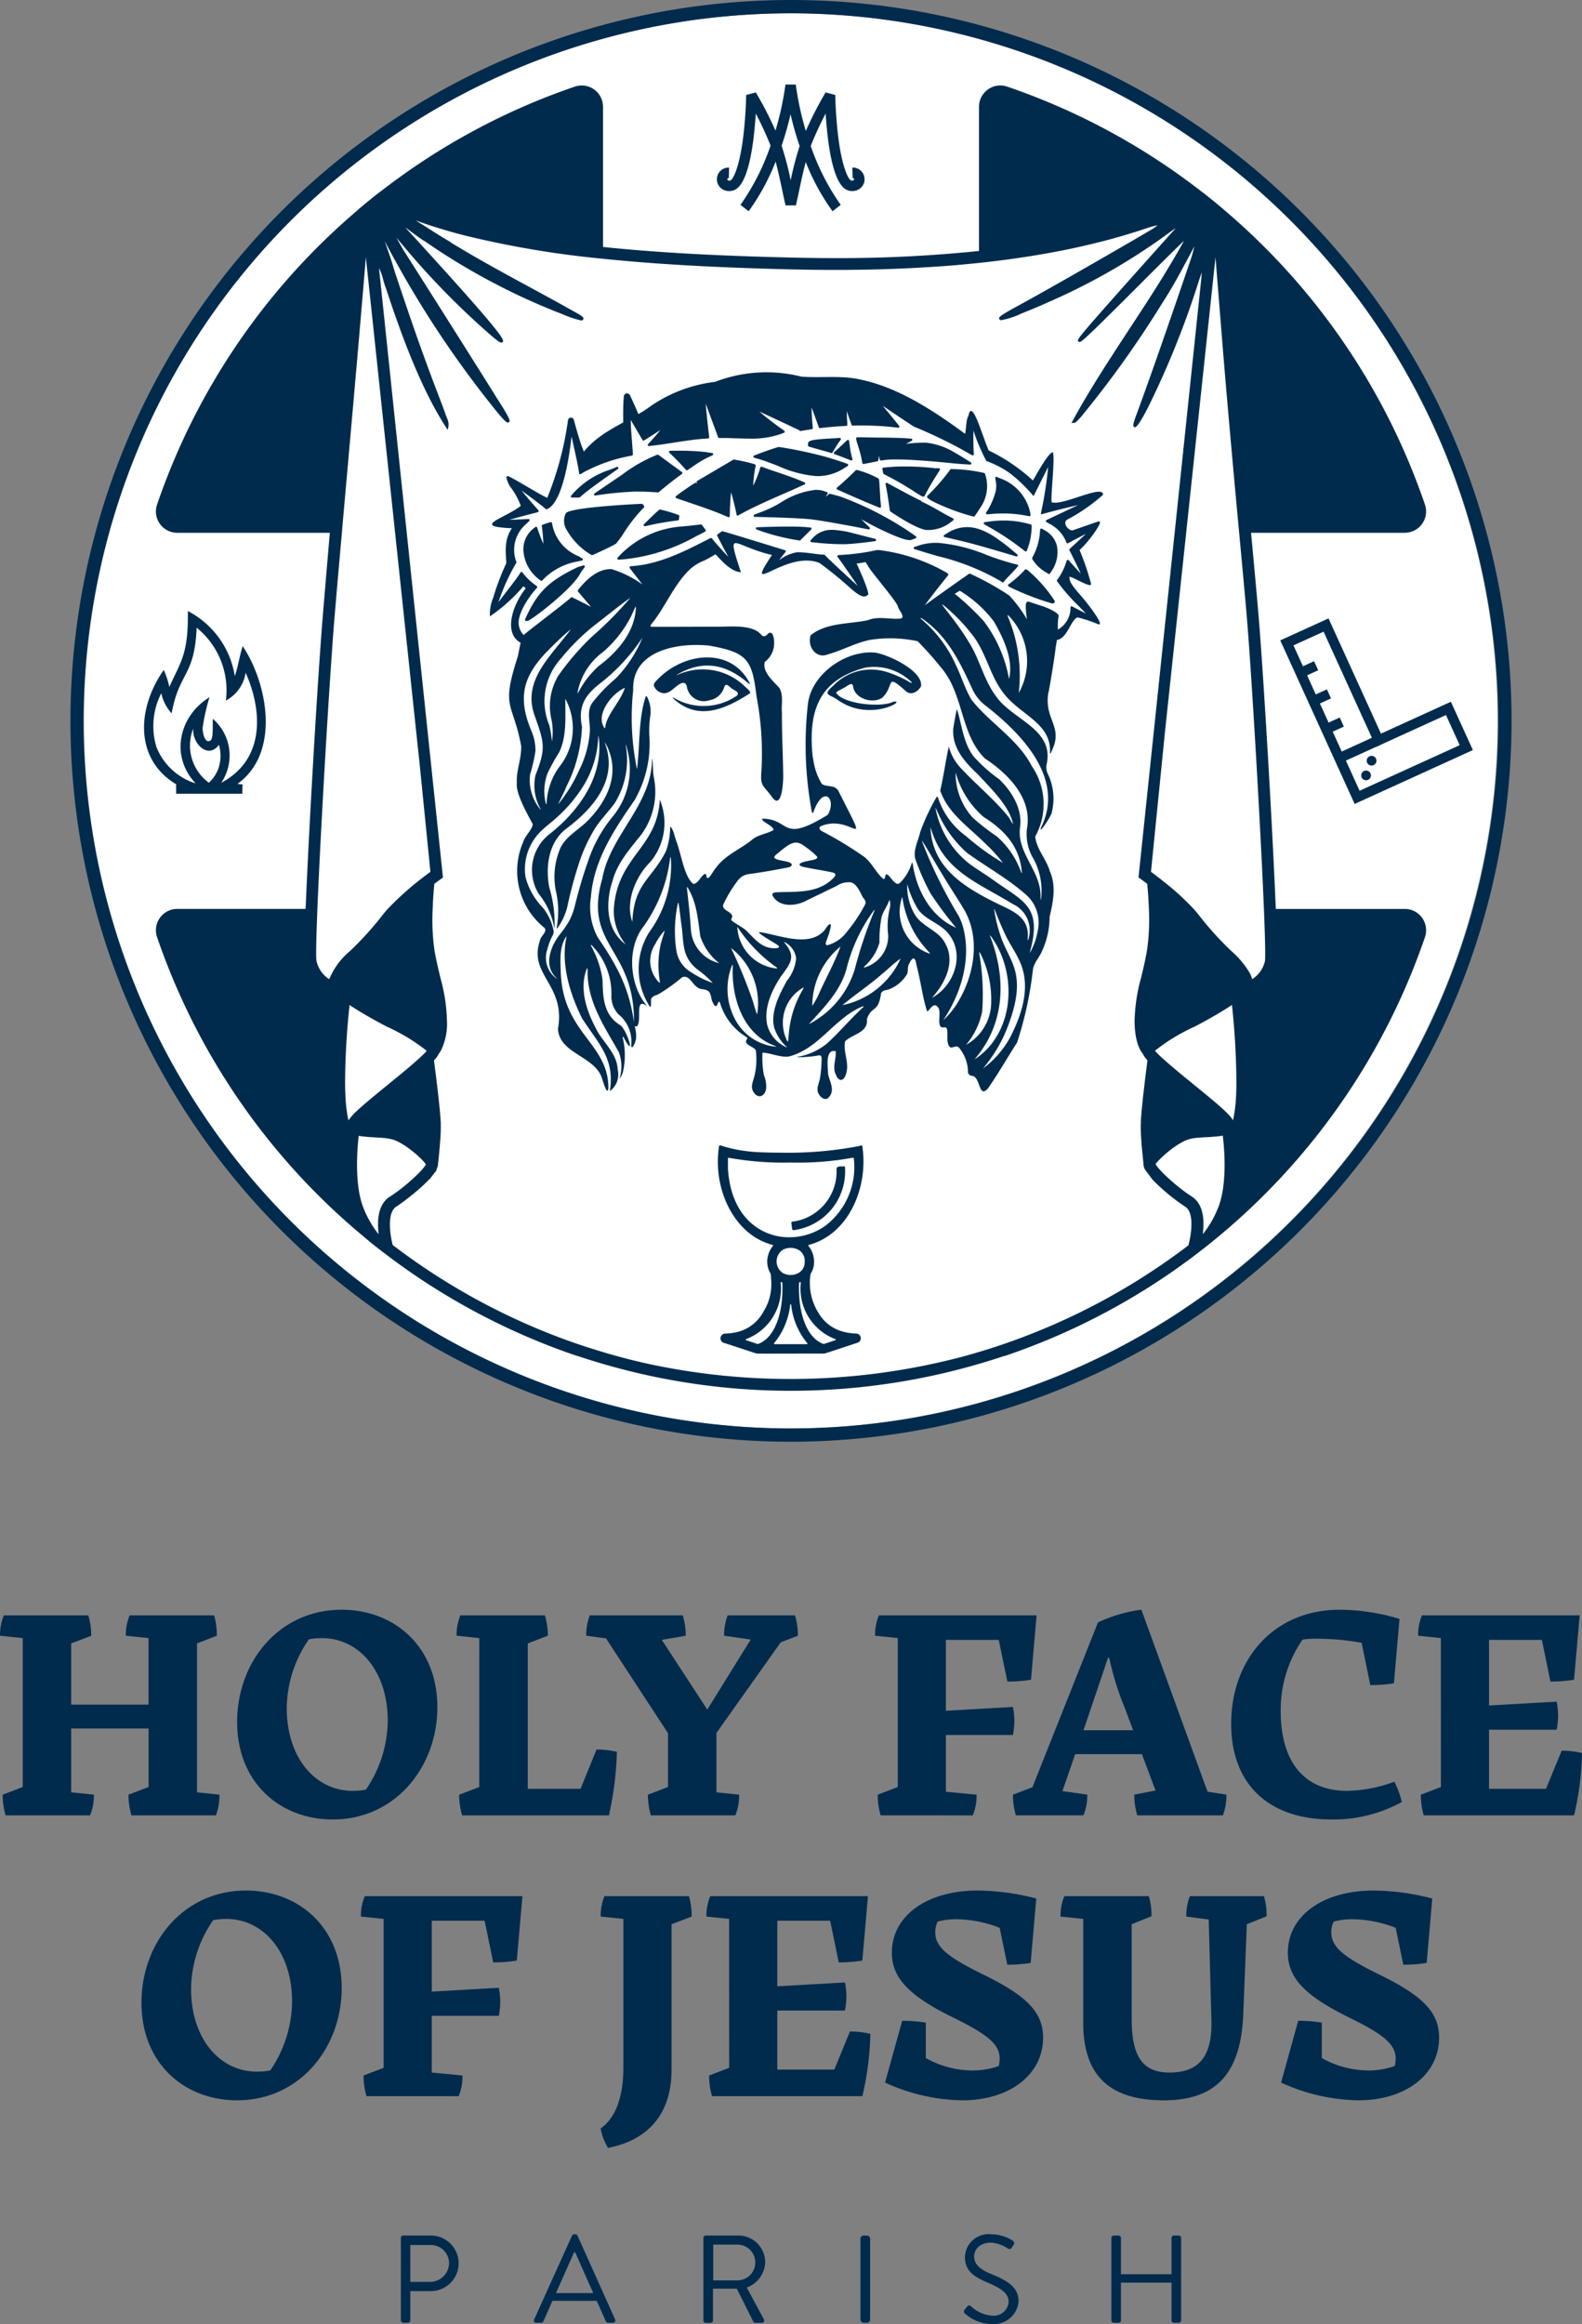 <svg xmlns="http://www.w3.org/2000/svg" xmlns:xlink="http://www.w3.org/1999/xlink" id="Group_6305" data-name="Group 6305" width="174.175" height="255.758" viewBox="0 0 174.175 255.758"><rect x="0" y="0" width="174.175" height="255.758" fill="#808080" stroke="none"/><defs><clipPath id="clip-path"><rect id="Rectangle_3590" data-name="Rectangle 3590" width="174.175" height="255.758" fill="none"></rect></clipPath></defs><g id="Group_6304" data-name="Group 6304" transform="translate(0 0)" clip-path="url(#clip-path)"><path id="Path_7735" data-name="Path 7735" d="M58.816,328.111a.26.26,0,0,1,.26-.26h3.031a3.058,3.058,0,1,1,.014,6.116H59.858v3.223a.27.27,0,0,1-.26.26h-.521a.26.26,0,0,1-.26-.26Zm3.222,4.841a2.1,2.1,0,0,0,2.085-2.1,2.024,2.024,0,0,0-2.085-1.961H59.858v4.059Z" transform="translate(-14.68 -81.828)" fill="#002b4d"></path><path id="Path_7736" data-name="Path 7736" d="M78.358,337.048l4.169-9.229a.245.245,0,0,1,.233-.151H82.9a.245.245,0,0,1,.233.151l4.142,9.229a.242.242,0,0,1-.233.356h-.549a.251.251,0,0,1-.233-.151l-1.015-2.262H80.373l-1,2.262a.251.251,0,0,1-.233.151H78.59a.242.242,0,0,1-.233-.356m6.514-2.907c-.672-1.495-1.33-3-2-4.5h-.11l-2,4.5Z" transform="translate(-19.55 -81.783)" fill="#002b4d"></path><path id="Path_7737" data-name="Path 7737" d="M103.2,328.111a.261.261,0,0,1,.261-.26h3.552a2.947,2.947,0,0,1,2.99,2.921,3.061,3.061,0,0,1-2.03,2.8l1.878,3.484a.259.259,0,0,1-.233.4h-.7a.236.236,0,0,1-.22-.123l-1.823-3.634h-2.62v3.5a.269.269,0,0,1-.26.26h-.534a.261.261,0,0,1-.261-.26Zm3.744,4.677a1.968,1.968,0,1,0,0-3.936h-2.66v3.936Z" transform="translate(-25.757 -81.828)" fill="#002b4d"></path><rect id="Rectangle_3585" data-name="Rectangle 3585" width="1.069" height="9.599" rx="0.347" transform="translate(94.732 246.023)" fill="#002b4d"></rect><path id="Path_7738" data-name="Path 7738" d="M141.509,335.965c.068-.082.137-.179.206-.26.137-.178.288-.287.48-.123a3.792,3.792,0,0,0,2.317,1.042,1.654,1.654,0,0,0,1.838-1.509c0-.946-.823-1.508-2.4-2.166-1.509-.659-2.413-1.276-2.413-2.839a2.61,2.61,0,0,1,2.921-2.441,4.485,4.485,0,0,1,2.345.7.305.305,0,0,1,.083.466c-.056.083-.11.178-.165.261a.31.31,0,0,1-.48.123,3.832,3.832,0,0,0-1.8-.632c-1.454,0-1.893.933-1.893,1.509,0,.919.7,1.454,1.851,1.934,1.851.754,3.044,1.454,3.044,3.044a2.726,2.726,0,0,1-2.963,2.468,4.469,4.469,0,0,1-2.893-1.111.3.3,0,0,1-.083-.467" transform="translate(-35.3 -81.783)" fill="#002b4d"></path><path id="Path_7739" data-name="Path 7739" d="M163.058,328.111a.27.27,0,0,1,.26-.26h.535a.26.26,0,0,1,.26.26v4h5.568v-4a.26.26,0,0,1,.26-.26h.535a.27.27,0,0,1,.26.26v9.078a.27.27,0,0,1-.26.26h-.535a.26.26,0,0,1-.26-.26v-4.156h-5.568v4.156a.26.26,0,0,1-.26.26h-.535a.27.27,0,0,1-.26-.26Z" transform="translate(-40.698 -81.828)" fill="#002b4d"></path><path id="Path_7740" data-name="Path 7740" d="M167.927,79.819A77.869,77.869,0,1,1,90.058,1.95a77.869,77.869,0,0,1,77.869,77.869" transform="translate(-3.042 -0.487)" fill="#fff"></path><path id="Path_7741" data-name="Path 7741" d="M72.1,14.877v44.54a2.345,2.345,0,0,1-2.344,2.344H25.217A2.345,2.345,0,0,1,23,58.661a73.816,73.816,0,0,1,22.091-32.41q1.179-1.005,2.4-1.956A73.532,73.532,0,0,1,69,12.661a2.345,2.345,0,0,1,3.1,2.217" transform="translate(-5.709 -3.128)" fill="#002b4d"></path><path id="Path_7742" data-name="Path 7742" d="M190.519,61.762H145.982a2.345,2.345,0,0,1-2.343-2.344V14.878a2.345,2.345,0,0,1,3.1-2.217,73.594,73.594,0,0,1,21.486,11.619q1.19.929,2.34,1.9v0a73.794,73.794,0,0,1,22.17,32.478,2.345,2.345,0,0,1-2.217,3.1" transform="translate(-35.851 -3.129)" fill="#002b4d"></path><path id="Path_7743" data-name="Path 7743" d="M192.738,136.4a73.916,73.916,0,0,1-46,46,2.344,2.344,0,0,1-3.1-2.217V135.641a2.341,2.341,0,0,1,2.341-2.341h44.541a2.344,2.344,0,0,1,2.217,3.1" transform="translate(-35.851 -33.27)" fill="#002b4d"></path><path id="Path_7744" data-name="Path 7744" d="M72.1,135.641v44.544A2.344,2.344,0,0,1,69,182.4a73.922,73.922,0,0,1-46-46,2.344,2.344,0,0,1,2.217-3.1H69.758a2.34,2.34,0,0,1,2.341,2.34" transform="translate(-5.708 -33.271)" fill="#002b4d"></path><path id="Path_7745" data-name="Path 7745" d="M149.381,75.888c-.418-5.193-1.712-18.113-2.721-30.579-.029-.377-.062-.755-.091-1.132-.011-.158-.026-.311-.035-.465v0c-.462-5.741-.848-10.571-1.044-13.026-.132-.114-.266-.225-.4-.336-.038-.032-.076-.068-.114-.1-.067-.059-.137-.117-.207-.176l-.149-.122c-.029-.021-.056-.044-.085-.068-.08-.065-.158-.129-.24-.193s-.152-.126-.231-.191c-.018-.014-.035-.029-.056-.044-.082-.065-.161-.132-.243-.2-.053-.044-.105-.088-.158-.129a52.924,52.924,0,0,1-9.479,3.678c-.4.117-.805.228-1.214.336-9.226,2.481-20.776,3.564-34.512,3.225-12.051-.3-24.216-.98-34.26-3.4h0c-.424-.1-.843-.208-1.258-.313h0a48.988,48.988,0,0,1-9.693-3.534c-.05.041-.1.082-.152.123l-.24.2c-.017.015-.038.029-.056.044-.076.062-.152.122-.228.187s-.161.129-.242.193c-.027.024-.194.158-.249.2l-.211.176c-.029.023-.059.05-.087.074-.144.12-.287.24-.428.362-.207,2.476-.632,7.382-1.132,13.128q-.07.8-.14,1.621v0c-.991,11.41-2.208,25.416-2.612,30.451-.72,8.938-2.16,34.611-1.952,37.11.191,2.255,2.736,3.546,3.713,3.958-.132,1.135-.507,4.629-.568,8.022v0c-.008.515-.011,1.027,0,1.527a20.674,20.674,0,0,0,.353,3.976,1.541,1.541,0,0,0,.585.994,1.205,1.205,0,0,0,.579.214c-.2,1.6-.6,5.889.591,8.769.128.31.26.6.395.875h0a10.98,10.98,0,0,0,1.345,2.137q1.186.952,2.414,1.856a73.523,73.523,0,0,0,85.965.8q1.8-1.276,3.519-2.659a11.151,11.151,0,0,0,1.347-2.139c.132-.269.263-.556.389-.863v0c1.194-2.894.793-7.183.585-8.775a1.2,1.2,0,0,0,.535-.179,1.519,1.519,0,0,0,.633-1.024,21.3,21.3,0,0,0,.356-3.982c.009-.5.006-1.012,0-1.528-.062-3.405-.439-6.9-.57-8.019.957-.4,3.519-1.671,3.712-3.955v0c.211-2.531-1.231-28.2-1.951-37.11" transform="translate(-11.34 -7.27)" fill="#fff"></path><path id="Path_7746" data-name="Path 7746" d="M175.781,163.209c.079-.006.158-.015.235-.023a.174.174,0,0,0,.038,0l.228-.027c.008,0,.017,0,.026,0,.074-.011.145-.023.212-.035a.011.011,0,0,0,.009,0,1.791,1.791,0,0,0,.177-.038.015.015,0,0,1,.009,0,.747.747,0,0,0,.13-.047l.008-.006c-.008-.011-.017-.026-.026-.041l-.038-.056-.053-.062c-.018-.023-.035-.044-.059-.071l-.071-.077c-.026-.027-.05-.053-.08-.083s-.059-.056-.086-.086-.065-.065-.1-.1-.065-.062-.1-.091-.053-.05-.08-.077c-.011-.011-.024-.023-.038-.035-.035-.032-.074-.065-.109-.1s-.089-.083-.139-.124-.077-.071-.116-.1-.1-.089-.15-.136-.086-.071-.126-.106l-.039-.036c-.041-.035-.083-.071-.127-.106s-.085-.074-.127-.112l-.174-.148c-.05-.041-.1-.086-.149-.127l-.166-.138c-.05-.041-.1-.083-.151-.127l-.179-.148c-.047-.038-.095-.08-.141-.118s-.122-.1-.183-.153l-.186-.151-.148-.124-.221-.177-.107-.088c-.08-.065-.155-.13-.236-.192-.029-.026-.059-.05-.088-.074-.107-.086-.21-.171-.311-.254-.126-.1-.252-.206-.38-.307l-.083-.071c-.272-.218-.537-.439-.8-.654-.021-.018-.041-.035-.062-.05-.133-.109-.263-.218-.392-.327a.052.052,0,0,1-.015-.012c-.123-.1-.245-.2-.362-.3a.479.479,0,0,1-.05-.041c-.124-.1-.241-.2-.36-.3a.419.419,0,0,0-.038-.033c-.107-.092-.21-.179-.31-.268-.015-.012-.03-.027-.047-.041-.107-.092-.206-.183-.307-.272-.005,0-.012-.012-.016-.015-.128.967-.322,2.533-.469,3.913,0,.009,0,.017,0,.026-.029.292-.059.573-.086.837,0,.021,0,.044-.006.065-.023.254-.044.492-.062.708,0,.023,0,.044-.005.065-.016.209-.028.4-.032.555a.3.3,0,0,0,0,.05c0,.077-.007.147-.007.209,0,.094,0,.194.007.3,0,.032,0,.065,0,.1,0,.077,0,.151.008.227,0,.044,0,.089.005.136,0,.068.006.138.009.209l.01.15c.005.071.008.139.014.206s.006.106.012.159c0,.071.009.139.015.209,0,.05.005.1.012.154.006.074.011.144.017.215,0,.047.006.095.013.142.005.083.013.162.02.245l.01.1c.011.115.02.224.029.33.071-.071.145-.145.222-.218a.55.55,0,0,0,.044-.041c.077-.071.154-.145.236-.218.014-.014.032-.026.047-.041.095-.083.189-.165.29-.248.014-.012.029-.026.047-.038.086-.071.172-.142.26-.209l.065-.05c.1-.08.206-.156.31-.233a.472.472,0,0,1,.047-.032c.092-.065.18-.13.272-.192l.077-.05q.154-.106.31-.2a.307.307,0,0,0,.044-.023c.092-.056.18-.109.272-.162l.077-.044c.1-.056.2-.112.3-.159a.072.072,0,0,1,.024-.012c.091-.044.179-.086.267-.124.024-.012.048-.021.071-.032.095-.038.185-.074.274-.1a5.786,5.786,0,0,1,1.174-.227h0c.4-.041.811-.065,1.221-.089.065,0,.139-.009.213-.012a.1.1,0,0,1,.029,0h0c.076-.006.152-.009.232-.015.012,0,.024,0,.038,0l.236-.017c.015,0,.026,0,.042,0" transform="translate(-42.144 -39.112)" fill="#002b4d"></path><path id="Path_7747" data-name="Path 7747" d="M57.044,163.684c.023.009.047.02.074.029q.127.057.266.124c.008,0,.014.009.023.012.1.05.2.1.3.159.027.015.053.03.08.047.089.05.181.1.272.159l.041.027c.1.065.206.13.309.2.028.017.053.035.08.053.088.062.179.124.268.188.018.012.032.024.05.035.1.074.2.151.307.23.02.018.044.035.068.053.086.068.172.135.257.2l.051.044c.1.08.191.162.282.242.02.017.038.035.056.05.077.071.153.139.227.209a.483.483,0,0,0,.05.047c.074.074.147.145.215.215.008-.074.014-.153.02-.23,0-.03.006-.056.009-.083.006-.056.012-.115.015-.171s.011-.121.017-.18.009-.106.012-.159c.007-.071.013-.139.018-.206,0-.05.008-.1.011-.151.006-.074.012-.144.015-.218.006-.05.01-.1.012-.148.005-.074.008-.144.014-.215,0-.046.006-.1.006-.144.006-.074.009-.145.012-.215,0-.044.007-.089.007-.133.006-.074.006-.144.008-.215,0-.038,0-.077,0-.112,0-.1.005-.2.005-.3,0-.062,0-.133-.005-.206a.373.373,0,0,0,0-.056c0-.077-.006-.159-.012-.251v-.011c-.006-.089-.011-.186-.021-.284,0-.026,0-.05-.006-.077-.008-.1-.017-.212-.026-.327,0-.006,0-.015,0-.023-.009-.11-.02-.224-.032-.342a.761.761,0,0,0-.006-.083c-.012-.127-.026-.254-.038-.383a.115.115,0,0,1,0-.032c-.015-.124-.026-.254-.041-.383l-.009-.08c-.014-.142-.029-.283-.047-.428v-.015c-.017-.144-.032-.286-.049-.43,0-.018,0-.038-.006-.059-.036-.306-.072-.613-.107-.911l0-.012c-.092-.772-.182-1.5-.254-2.034a.1.1,0,0,1-.023.02c-.095.083-.191.171-.292.257l-.083.074c-.082.072-.168.145-.254.218-.029.024-.056.047-.086.074-.1.088-.212.179-.321.271-.036.032-.074.062-.113.095l-.271.227-.089.074c-.112.094-.227.188-.342.283-.044.038-.092.074-.139.113-.094.079-.188.155-.286.235-.029.024-.059.047-.089.074-.121.1-.241.2-.362.3-.041.035-.082.067-.124.1-.118.1-.239.2-.356.292-.858.7-1.879,1.531-2.689,2.232-.266.23-.51.448-.72.64-.188.176-.35.333-.471.463a1.718,1.718,0,0,0-.221.28,6.114,6.114,0,0,0,1.628.224c.085.005.164.008.241.014.41.023.825.047,1.221.089a5.9,5.9,0,0,1,1.18.227c.084.029.176.065.271.106" transform="translate(-13.104 -39.112)" fill="#002b4d"></path><path id="Path_7748" data-name="Path 7748" d="M168.662,140.605a18.375,18.375,0,0,0-.7,4.491,6.353,6.353,0,0,0,.386,2.447,6.564,6.564,0,0,1,.829-.687q.172-.124.353-.248c.492-.327,1.059-.66,1.646-.982s1.2-.631,1.778-.914c0,0,.032-.015.083-.041l.018-.009c.032-.018.071-.038.121-.062a.014.014,0,0,1,.009-.005c.02-.012.047-.024.071-.039a.215.215,0,0,0,.032-.017c.024-.012.047-.023.071-.038a.116.116,0,0,0,.032-.015c.023-.015.05-.026.077-.041l.047-.026c.023-.012.05-.024.074-.038a.484.484,0,0,0,.053-.03l.083-.044c.02-.008.038-.02.059-.029a.629.629,0,0,1,.077-.041l.077-.044a.818.818,0,0,0,.074-.041.619.619,0,0,0,.077-.041c.029-.014.059-.032.089-.047s.047-.026.074-.041.059-.032.092-.05l.08-.044.095-.053c.026-.015.053-.029.077-.044s.071-.038.1-.059.053-.029.083-.044a1.144,1.144,0,0,1,.1-.059c.026-.015.053-.029.077-.044.038-.024.074-.044.113-.065l.083-.047c.032-.021.068-.038.1-.059s.065-.038.1-.056l.1-.059.091-.053c.038-.024.077-.044.113-.068l.086-.05c.035-.021.074-.044.109-.068l.089-.053c.038-.021.074-.044.112-.068s.056-.035.083-.05c.041-.027.083-.053.124-.077.024-.014.047-.032.071-.047.041-.024.083-.05.121-.077s.05-.029.077-.047.083-.053.121-.08.047-.029.068-.044c.056-.035.11-.071.163-.106l.115-.077c.032-.021.062-.041.091-.062s.068-.047.1-.071l.08-.053.092-.065c.026-.021.056-.038.083-.059s.059-.044.089-.065l.068-.05.319-.248c.026-.021.053-.041.077-.062s.071-.056.1-.086l.112-.1c.029-.024.056-.047.08-.071s.062-.059.089-.086l.059-.059c.027-.027.047-.05.065-.071s.032-.035.044-.05.032-.038.044-.056a.484.484,0,0,0,.032-.038c.009-.015.017-.029.026-.041l.021-.029.014-.027a.222.222,0,0,1,.012-.023l0-.006a.1.1,0,0,0,.006-.023,4.472,4.472,0,0,0-1.189-1.849c-.041-.044-.086-.089-.127-.133-.008-.009-.017-.02-.026-.029-.186-.192-.365-.363-.528-.507-.018-.018-.038-.035-.056-.05s-.1-.092-.23-.218-.316-.306-.537-.528a35.719,35.719,0,0,1-2.954-3.35c-.144-.188-.3-.38-.475-.572-.086-.1-.173-.194-.265-.292-.18-.2-.374-.389-.573-.584-.1-.095-.2-.192-.3-.286-.669-.631-1.383-1.233-2.005-1.731a30.6,30.6,0,0,1-.11,6.8c-.2,1.159-.445,2.17-.66,3.064" transform="translate(-41.923 -32.632)" fill="#002b4d"></path><path id="Path_7749" data-name="Path 7749" d="M55.5,144.715a19.71,19.71,0,0,1,4.6,2.828,6.335,6.335,0,0,0,.383-2.447,18.305,18.305,0,0,0-.7-4.5c-.215-.891-.457-1.9-.657-3.052a30.6,30.6,0,0,1-.109-6.8,23.385,23.385,0,0,0-3.621,3.465,35.428,35.428,0,0,1-3.712,4.087,6.416,6.416,0,0,0-1.935,2.577c.139.566,2.757,2.321,5.747,3.845" transform="translate(-12.418 -32.632)" fill="#002b4d"></path><path id="Path_7750" data-name="Path 7750" d="M120.56,188.679a5.879,5.879,0,0,1-1.306-.172,4.4,4.4,0,0,1-2.329-1.381,4.739,4.739,0,0,1-.5-.681,6.193,6.193,0,0,1-.891-4.337,2.417,2.417,0,0,0,.381-1.424v-.064a3.038,3.038,0,0,0-.08-.51,2.419,2.419,0,0,0-.108-.341,2.671,2.671,0,0,0-.4-.689l-.05-.064.027-.081c4.448-1.165,6.523-6.3,5.963-10.591l-.03-.287-.01-.02-.085-.061-.02-.01-.3.091a41.52,41.52,0,0,1-8.6.716c-.968,0-1.852-.024-2.622-.065-.442-.02-.922-.071-1.424-.142a14.566,14.566,0,0,1-2.237-.489l-.065-.017-.29-.1-.017,0-.095.051-.017.017-.041.324c-.507,3.962,1.168,7.978,4.069,9.773a7.142,7.142,0,0,0,1.9.813l.024.084a2.654,2.654,0,0,0-.561,1.087,2.522,2.522,0,0,0,.3,2c.024.23.038.449.047.669a5.642,5.642,0,0,1-.826,3.452,4.836,4.836,0,0,1-.611.894,4.458,4.458,0,0,1-2.643,1.458,6.049,6.049,0,0,1-.979.1.547.547,0,0,0-.368.159.491.491,0,0,0-.146.28.465.465,0,0,0,0,.152.609.609,0,0,0,.068.206.42.42,0,0,0,.095.108l.024.027a.436.436,0,0,0,.158.081l3.564,1.168a2.413,2.413,0,0,0,.3.02l.739.007h.915l5.467-.007.038,0a.6.6,0,0,0,.161-.031c.2-.057.672-.206,2.312-.753l.179-.057,1.03-.344.03,0a.394.394,0,0,0,.088-.047.505.505,0,0,0,.267-.534.515.515,0,0,0-.507-.435m-10.141-11.221c-2.373-1.144-3.783-3.618-3.972-6.965v-1.117l.064-.047a33.95,33.95,0,0,0,6.841.527,33.139,33.139,0,0,0,6.884-.54l.065.044a8.126,8.126,0,0,1-3.1,7.434,6.875,6.875,0,0,1-3.992,1.289,6.407,6.407,0,0,1-2.788-.624m4.475,3.284a1.343,1.343,0,0,1-.672,1.262,1.8,1.8,0,0,1-1.748,0,1.532,1.532,0,0,1,0-2.535,1.825,1.825,0,0,1,1.748,0,1.368,1.368,0,0,1,.672,1.273m-5.173,9.088L108.4,189.4l0-.095a5.938,5.938,0,0,0,3.837-6.246l.068-.051.084.031.034.044c.139,3.5-.907,6.146-2.7,6.75m5.44.017h-3.631l-.038-.084a7.977,7.977,0,0,0,1.8-4.3h.1a7.833,7.833,0,0,0,1.8,4.3Zm3.131-.449-1.316.432c-1.785-.6-2.849-3.254-2.71-6.75l.037-.044.085-.031.071.047a5.933,5.933,0,0,0,3.834,6.25Z" transform="translate(-26.29 -41.921)" fill="#002b4d"></path><path id="Path_7751" data-name="Path 7751" d="M122.017,171.153v.219a6.512,6.512,0,0,1-5.5,6.679l-.219.024-.027-.007L116.2,178l-.007-.017-.1-.75.01-.017.065-.077.017-.007.227-.02a5.561,5.561,0,0,0,4.664-5.727c0-.3.209-.324.614-.331l.24-.007.017.01.068.071Z" transform="translate(-28.975 -42.693)" fill="#002b4d"></path><path id="Path_7752" data-name="Path 7752" d="M106.489,22.685l.035-1.144a1.285,1.285,0,0,0-.5,2.491,1.476,1.476,0,0,0,1.035-.007c1.289-.47,1.9-3.5,2.183-5.958.094-.814.167-1.64.22-2.47.581,1.1,1.108,2.24,1.576,3.393.016.042.032.089.049.132a25.777,25.777,0,0,1-3.312,6.52l.9.7a24.558,24.558,0,0,0,2.971-5.461c.286,1.069.532,2.23.747,3.243.13.615.242,1.145.346,1.575h1.138c.1-.43.217-.962.347-1.577.212-1,.455-2.142.735-3.2a24.474,24.474,0,0,0,2.954,5.419l.9-.7a25.636,25.636,0,0,1-3.3-6.48c.022-.056.043-.118.065-.173.467-1.152.994-2.287,1.575-3.393.053.831.126,1.657.221,2.47.284,2.459.893,5.488,2.182,5.958a1.475,1.475,0,0,0,1.036.006,1.285,1.285,0,0,0-.5-2.491l.035,1.144h.005a.161.161,0,0,1,.161.116c.013.068-.089.155-.116.167a.362.362,0,0,1-.227-.017c-.372-.135-1.064-1.781-1.438-5.014-.166-1.436-.267-2.912-.3-4.388l-1.063-.28a38.942,38.942,0,0,0-2.178,4.24,33.412,33.412,0,0,1-1.109-5.11h-1.133a33.287,33.287,0,0,1-1.1,5.071,38.975,38.975,0,0,0-2.162-4.2l-1.063.28c-.032,1.472-.133,2.948-.3,4.388-.374,3.234-1.066,4.879-1.439,5.014a.43.43,0,0,1-.151.028c-.038,0-.062-.007-.056,0-.048-.021-.149-.107-.135-.174a.158.158,0,0,1,.167-.116m6.8-7.02a34.262,34.262,0,0,0,1,3.5,34.429,34.429,0,0,0-.987,3.768,33.978,33.978,0,0,0-1-3.808,34.056,34.056,0,0,0,.987-3.462" transform="translate(-26.251 -3.094)" fill="#002b4d"></path><path id="Path_7753" data-name="Path 7753" d="M89.668,158.665A79.332,79.332,0,1,1,169,79.333a79.422,79.422,0,0,1-79.332,79.332m0-157.2a77.869,77.869,0,1,0,77.869,77.869A77.957,77.957,0,0,0,89.668,1.464" transform="translate(-2.58 0)" fill="#002b4d"></path><path id="Path_7754" data-name="Path 7754" d="M24.67,109.717H31.96a8.206,8.206,0,0,1,.033-1.021c-.026,0-.262-.029-.58-.059,4.827-3.46,3.267-11.171.582-15.162-.361,1.1-.449,2.03-.867,3.3a9.8,9.8,0,0,0-5.173-7.163c.073,4.759-.784,5.554-2.036,8.357a8.867,8.867,0,0,0-.618-1.873c-3.005,4.305-3.191,9.871,1.4,12.6l-.035,0Zm3.721-1.141h0Zm.874-1.489a4.13,4.13,0,0,1-.992,1.421,5.073,5.073,0,0,1-1.72-5.975c-.154,1.622,1.618,3.45,2.829,1.8a4.354,4.354,0,0,1-.117,2.759M32.156,94.76h0ZM22.5,104.583a7.919,7.919,0,0,1,.534-5.929,4.742,4.742,0,0,0,1.137,2.216c.845-4.613,2.533-4.03,2.752-9.426a8.84,8.84,0,0,1,3.217,8.02A4.179,4.179,0,0,0,32.318,96.4c1.642,3.633,2.464,9.37-2.685,12.112a5.348,5.348,0,0,0-.922-7.04c-.059.486.1,2.042-.246,2.377-.639.4-.858-.759-.889-1.33a21.5,21.5,0,0,1,.768-3.428c-3.363,2.077-4.376,6.457-1.532,9.487a6.827,6.827,0,0,1-4.309-3.992m3.161-.559h0Z" transform="translate(-5.275 -22.365)" fill="#002b4d"></path><path id="Path_7755" data-name="Path 7755" d="M151.607,107.064c-.355-8.8-1.307-24.977-1.85-31.7-.167-2.061-.46-5.259-.837-9.305l-.007-.075c-.011-.106-.018-.21-.029-.316-.565-6.1-1.261-13.621-1.869-21.123l-.105-1.309c-.008-.1-.014-.2-.022-.3-.449-5.549-.825-10.254-1.029-12.844v0q-1.152-.967-2.34-1.9c-.8.405-1.648.8-2.578,1.2-.435.141-.891.312-1.4.525-.97.365-4.517,1.634-5.374,1.88-.359.105-.757.217-1.221.34a92.325,92.325,0,0,1-14.014,2.518,150.018,150.018,0,0,1-15.886.786c-1.575,0-3.2-.021-4.835-.062-6.585-.159-13.75-.441-20.675-1.165a107.177,107.177,0,0,1-13.822-2.253c-.428-.1-.848-.206-1.275-.315A49.5,49.5,0,0,1,52.928,28.2q-1.222.951-2.4,1.957c-.2,2.365-.584,6.805-1.112,12.879-.047.536-.188,2.195-.188,2.195-.58,6.661-1.246,14.289-1.768,20.435-.359,4.173-.654,7.661-.819,9.7-.543,6.733-1.492,22.909-1.847,31.7-.119,2.966-.174,5.089-.119,5.73.191,2.278,2.622,3.6,3.727,4.082-.123,1.1-.5,4.618-.558,7.979-.011.6-.011,1.093,0,1.543a20.689,20.689,0,0,0,.359,4.031,1.75,1.75,0,0,0,.659,1.116,1.367,1.367,0,0,0,.493.217c-.214,1.75-.547,5.918.63,8.762.131.319.264.616.405.9a11.709,11.709,0,0,0,1.185,1.927l-.047.04.167.137.054.051.015.014,0,.007.022.026c.181.145.365.293.555.438.155.123.311.242.467.365.355.272.717.547,1.09.826a73.581,73.581,0,0,0,19.182,10.424q.755.272,1.514.533l.037.01a73.86,73.86,0,0,0,47.126.018s0,0,.008,0c.678-.228,1.348-.463,2.018-.713a73.644,73.644,0,0,0,21.3-12.275,7.811,7.811,0,0,0,.731-1.4c.084-.174.156-.329.214-.442.149-.3.279-.591.4-.9,1.174-2.858.833-7.009.616-8.751a1.342,1.342,0,0,0,.441-.178,1.671,1.671,0,0,0,.71-1.141,21.034,21.034,0,0,0,.366-4.046c.008-.452.008-.942,0-1.547-.062-3.415-.434-6.885-.561-7.972,1.1-.479,3.535-1.782,3.727-4.082.054-.645,0-2.771-.116-5.73M47.393,114.8a3.2,3.2,0,0,1-1.42-2.112c-.054-.623,0-2.706.116-5.621.355-8.715,1.307-24.866,1.847-31.6.171-2.086.475-5.578.849-9.8.148-1.717.311-3.549.481-5.462l.026-.264c.463-5.274,1-11.249,1.452-16.538l.007-.11c.044-.5.087-.988.127-1.474.2-2.332.387-4.538.547-6.48l3.22,30.327L57.38,91.446l1.152,11.536c-.095.069-.206.149-.337.25l-.431.326-.029.025a32.062,32.062,0,0,0-3.9,3.481c-.224.246-.431.489-.612.728a35.186,35.186,0,0,1-3.572,3.93,8.071,8.071,0,0,0-2.26,3.075m2.177,15.437a.812.812,0,0,0-.054.1.623.623,0,0,1-.029-.105l-.011-.051a16.29,16.29,0,0,1-.3-2.6c-.025-.493-.036-1.007-.036-1.532a83.349,83.349,0,0,1,.494-8.407c.293.2.622.406.981.627,1.535.938,3.093,1.739,3.107,1.746a21.1,21.1,0,0,1,4.4,2.662c-.011.015-.026.029-.037.044s-.08.091-.134.149l.065.062-.1-.022c-.04.04-.083.087-.141.145-.409.413-1.036.967-1.912,1.7-.573.479-1.2.993-1.811,1.489l-.116.1c-.319.257-.619.5-.906.739-.777.634-1.361,1.123-1.858,1.554-.257.224-.5.438-.7.627a5.881,5.881,0,0,0-.9.989m4.437,8.515a2.712,2.712,0,0,0-.217.163c-.019.019-.037.033-.051.047-.051.047-.105.1-.152.149l-.054.062a2.625,2.625,0,0,0-.192.254,2.555,2.555,0,0,0-.131.221c-.011.022-.022.041-.04.073-.032.065-.061.134-.09.2l-.026.065c-.037.087-.065.182-.095.265-.007.025-.014.05-.011.054a2.014,2.014,0,0,0-.055.2l-.011.044a.693.693,0,0,0-.014.073c-.015.072-.029.149-.044.239l-.008.062c-.014.095-.026.2-.036.3v.054a1.837,1.837,0,0,0-.011.232.737.737,0,0,0,0,.087c0,.087,0,.174,0,.265v.072c0,.087.007.178.011.254,0,.014.025.38.025.38.011.08.018.167.029.254l-.076-.059a11.119,11.119,0,0,1-1.568-2.731c-1.065-2.572-.706-6.664-.551-8.016.044.011.088.019.127.026.055.011.113.022.174.029l.163.022.75.065c.164.014.33.022.5.032l.206.011c.213.014.427.025.633.044a5.82,5.82,0,0,1,1.264.206,2.539,2.539,0,0,1,.264.1s.087.04.105.044c.058.029.119.058.174.087l.04.022a.935.935,0,0,1,.091.043.7.7,0,0,0,.116.065s.167.1.188.113c0,0,.137.08.185.113s.083.058.116.076l.163.109c.026.018.05.036.083.058l.054.036c.051.04.1.08.152.116l.137.1.149.113.145.119c.044.032.083.065.131.105s.083.068.145.119c.036.032.077.065.116.1l.137.127c.032.029.065.059.1.095l.087.076.261.257c.018.022.145.159.159.17s.047.05.058.062.116.141.123.152c.018.026.037.047.051.065a.214.214,0,0,0,.032.047l.015.026,0,.01-.083.134-.065.091c-.018.022-.033.047-.058.076l-.164.2c-.018.025-.044.05-.068.08l-.123.134a.69.69,0,0,1-.051.055l-.026.029c-.047.044-.09.095-.141.149-.029.026-.058.059-.1.095l-.087.087-.167.159c-.051.051-.1.1-.167.156-.018.022-.044.04-.065.062l-.224.206-.435.377-.2.167-.134.109c-.065.054-.137.108-.206.163l-.137.112c-.037.026-.21.164-.21.164l-.355.26-.362.254-.2.131c-.05.036-.108.072-.17.112Zm84.005-1.941c.182.2.4.409.648.648.182.174.392.362.663.6.072.065.149.127.221.188l.123.105c.471.4.96.768,1.413,1.087.116.08.228.16.337.229l.123.086.123.083a.563.563,0,0,1,.072.051l.091.083a.363.363,0,0,1,.029.04l.026.029a1.1,1.1,0,0,1,.094.119l.073.131c.014.029.032.058.047.094l.055.149c.014.033.026.069.04.113.007.022.011.047.018.083l.047.2c.011.047.014.095.022.152s.018.109.022.167a1.516,1.516,0,0,1,.01.152l0,.068a1.017,1.017,0,0,1,.008.116c0,.047,0,.1,0,.152l-.011.347c0,.058,0,.119-.011.2,0,.051-.007.1-.01.149s-.011.12-.022.182l-.044.34c-.007.059-.018.113-.022.156l-.1.5c-.008.04-.015.08-.026.123l-.08.337a72.223,72.223,0,0,1-18.61,10.247c-1.239.463-2.5.891-3.774,1.285q-1.147.353-2.293.67l-.192.051c-.264.072-.532.141-.8.21l-.065.014a74.309,74.309,0,0,1-33.834.547c-1.876-.416-3.745-.913-5.585-1.485q-1.667-.511-3.3-1.1a72.354,72.354,0,0,1-19.157-10.471l-.011-.044a.456.456,0,0,0-.018-.059c-.018-.076-.032-.155-.05-.239,0,0-.033-.152-.047-.21l-.018-.073a.286.286,0,0,0-.007-.062c-.014-.076-.029-.155-.04-.228l-.011-.05c0-.018,0-.044-.008-.051-.014-.105-.029-.21-.047-.344-.01-.109-.026-.221-.032-.315a.168.168,0,0,0,0-.044l0-.1c-.007-.072-.011-.149-.014-.213v-.051q-.006-.146,0-.3v-.037c0-.087.011-.275.011-.275l.008-.068c.008-.091.022-.174.036-.265l.007-.058c.015-.076.032-.149.05-.217l.008-.044-.087-.025.1-.011c.019-.068.044-.134.068-.2l.044-.105.061-.116a.3.3,0,0,0,.04-.068,1.171,1.171,0,0,1,.127-.156l.022-.036a.916.916,0,0,1,.091-.08l.062-.055.065-.036s.062-.044.065-.047l.018-.007.137-.095c.037-.022.077-.05.127-.087l.062-.044a.629.629,0,0,0,.062-.047l.069-.044a1.132,1.132,0,0,1,.091-.069l.109-.08c.021-.018.043-.029.043-.033.026-.018.047-.032.091-.065.014-.011.1-.073.1-.073l.062-.054a.851.851,0,0,0,.105-.08l.323-.25.054-.04.029-.025a.473.473,0,0,0,.072-.059c.029-.022.055-.044.1-.076l.109-.091a.824.824,0,0,0,.08-.065c.032-.029.2-.163.2-.163l.1-.09c.026-.019.055-.044.08-.065.047-.037.087-.077.124-.109l.076-.062c.022-.022.181-.163.188-.174.044-.036.087-.076.127-.113l.2-.181c.014-.014.029-.029.065-.062s.073-.076.116-.116l.268-.269a.409.409,0,0,0,.058-.068.174.174,0,0,0,.055-.055l.04-.04.026.018.8-1.025-.044-.036.037-.072a1.015,1.015,0,0,0,.054-.12.3.3,0,0,0,.018-.047c.014-.037.029-.077.04-.113l.011-.036a1.059,1.059,0,0,0,.022-.109.259.259,0,0,0,.007-.062c0-.036,0-.069,0-.073.008-.044.014-.116.022-.2l.011-.073c0-.026.014-.152.014-.152a.655.655,0,0,0,.011-.109c.007-.04.011-.083.015-.113l.014-.137.011-.12c0-.036.007-.076.011-.123l.018-.177c0-.036.008-.069.014-.113,0-.065.011-.127.011-.173l.018-.149c0-.051.007-.1.014-.17,0-.051.007-.1.011-.145l.062-.768.014-.246c0-.065.008-.131.014-.2l.011-.329a1.094,1.094,0,0,0,.011-.142c0-.072,0-.141,0-.188a.725.725,0,0,0,0-.086c0-.1,0-.2,0-.287v-.149c0-.011,0-.022,0-.044l0-.137s-.029-.464-.029-.467c0-.047-.008-.1-.011-.127a.862.862,0,0,0-.007-.1l-.022-.239c0-.055-.007-.116-.015-.17l0-.044-.054-.591-.044-.395c0-.058-.011-.116-.014-.163s-.011-.087-.018-.138l-.018-.17-.047-.435c0-.044-.011-.086-.015-.137s-.014-.123-.021-.178c0-.036-.007-.076-.011-.1l-.022-.206-.04-.319c-.159-1.333-.311-2.521-.362-2.894.051-.051.1-.105.145-.16l.029-.036a1.047,1.047,0,0,0,.08-.1l.051-.062a.131.131,0,0,1,.029-.04l.047-.077a.224.224,0,0,0,.026-.044l.036-.054.018-.032v-.008a.256.256,0,0,0,.037-.091,2.5,2.5,0,0,0,.275-.4,6.649,6.649,0,0,0,.656-3.26,19.059,19.059,0,0,0-.72-4.73l-.011-.059c-.221-.912-.449-1.854-.641-2.959a23.764,23.764,0,0,1-.2-4.556c.044-1.293.142-2.362.182-2.764.04-.032.08-.065.109-.091a1.244,1.244,0,0,0,.105-.072l.032-.026a.443.443,0,0,0,.069-.054l.036-.022.6-.434L55.927,65.668,53.305,40.651l-.434-4.114a5.674,5.674,0,0,1,.463,1.281,8.539,8.539,0,0,0,.3.939c1.583,4.8,3.76,10.876,6.574,15.238l.231.355.083-.416a1.629,1.629,0,0,0-.173-.9c-.062-.156-.127-.337-.2-.555-.279-.76-.583-1.557-.876-2.326-.341-.886-.724-1.9-1.065-2.84-1.174-3.158-2.271-6.411-3.333-9.568L54.63,37c-.022-.062-.087-.275-.163-.533l-.026-.083c-.08-.269-.155-.526-.188-.62-.224-.67-.482-1.427-.756-2.213.141.278.3.576.471.9.2.373.4.744.6,1.113l.119.2A111.814,111.814,0,0,0,65.03,51.325c1.608,2.046,1.876,2.212,2.028,2.212a.165.165,0,0,0,.109-.039c.159-.113.272-.192-1.315-2.648-1.963-3.147-5.418-8.624-10-15.843-.156-.246-.246-.384-.254-.395s-.428-.747-.807-1.413c.155.178.314.366.474.555.127.152.257.3.377.446A86.576,86.576,0,0,0,65.21,43.95c.844.724,1.021.786,1.13.786a.179.179,0,0,0,.141-.068c.192-.2.428-.439-10.228-12.07-.16-.17-.254-.275-.275-.3-.08-.094-.145-.173-.2-.242.38.293.7.533,1,.75.264.2.532.388.807.579l.1.066.105.065h.026a72.552,72.552,0,0,0,14.6,7.841c.2.074.441.171.706.275a11.1,11.1,0,0,0,1.989.666l.04,0a.207.207,0,0,0,.217-.137c.059-.164-.083-.287-.442-.515-1.767-1-3.593-2-5.36-2.955-2.919-1.583-5.936-3.219-8.787-4.969l.008-.019-.909-.547c-.155-.094-.311-.188-.463-.281l-.656-.417c-.594-.376-1.333-.851-1.5-.942,0,0-.243-.155-.333-.217,1.4.511,2.883.974,4.4,1.391.4.107.811.217,1.221.317a106.294,106.294,0,0,0,14.988,2.506c6.911.718,14.053,1,20.642,1.168,1.655.039,3.307.058,4.908.058h.808c.286,0,.572,0,.855-.008,2.4-.017,4.8-.09,7.121-.214.236-.011.471-.025.706-.04l.04,0c.279-.015.555-.032.83-.051l1.55-.1c.514-.041,1.021-.08,1.525-.123l.9-.084c.286-.026.569-.055.851-.083.2-.018.395-.039.591-.058l.072-.007.2-.022c.442-.047.887-.1,1.34-.152.311-.039.623-.075.923-.116.392-.047.772-.1,1.159-.156s.743-.1,1.108-.159c.246-.035.493-.073.75-.113l.055-.011c.221-.035.438-.069.655-.105.239-.04.482-.079.717-.123.452-.076.916-.16,1.416-.254l.464-.087c.341-.065.678-.134,1.051-.21.228-.047.46-.094.684-.145l.254-.058c.236-.05.471-.1.7-.156.319-.072.63-.145.942-.221l.928-.228c.471-.12.949-.243,1.427-.377.127-.036.253-.077.38-.109.2-.055.4-.108.6-.167l.59-.178c.424-.126.84-.257,1.257-.391.319-.105.634-.21.942-.315.449-.137.811-.235,1.116-.3-.015.014-.037.029-.058.047-.116.1-.275.214-.479.355-.419.265-10.507,6.132-15.194,8.668-1.822,1-1.775,1.1-1.684,1.271a.2.2,0,0,0,.2.112,8.8,8.8,0,0,0,2.235-.738c1.1-.434,2.337-.96,2.789-1.174A69.4,69.4,0,0,0,138.542,33.6c.145-.1.486-.344.486-.344.254-.182.5-.366.75-.547.268-.191.543-.391.8-.565l-.1.123-.044.051c-1.935,2.156-6.679,7.45-8.961,10.073-1.782,2.05-1.735,2.094-1.583,2.235a.151.151,0,0,0,.109.044c.214,0,.536-.233,6.408-6.1,1.9-1.9,4.02-4.021,5.092-5.027-.109.2-.427.757-.427.757-.182.325-.348.615-.417.728-1.615,2.8-3.452,5.6-5.237,8.319-2.13,3.252-4.336,6.618-6.154,9.961l-.155.286.326-.032c.08-.007.178-.019.811-.75a114.41,114.41,0,0,0,8.94-12.547c1.039-1.586,2.01-3.408,2.952-5.172,0,0,.365-.684.507-.945-.105.441-.25.988-.409,1.453-.416,1.227-4.13,12.158-6.1,17.407-.261.768-.275.964-.087,1.04l.036.007h.018c.395,0,1.626-2.561,1.764-2.847a97.927,97.927,0,0,0,5.31-13.387l.279-.825-.051.7h0l-2.934,27.973L136.492,103.6l.283.192a1.318,1.318,0,0,0,.167.127l.377.279c.044.029.083.062.131.1.05.511.141,1.547.185,2.764a23.784,23.784,0,0,1-.206,4.556c-.192,1.108-.417,2.05-.648,3a19.206,19.206,0,0,0-.721,4.749c0,2.337.652,3.343.913,3.64.011.026.022.051.044.1l.029.054.083.134.109.152.131.156c.032.04.068.08.112.127a0,0,0,0,1,0,0l-.029.231c-.022.149-.044.323-.065.507l-.065.5c-.007.051-.033.265-.033.265-.083.67-.17,1.391-.242,2.05a.192.192,0,0,0-.011.062l-.072.627c-.008.087-.015.17-.026.257l0,.047c-.047.4-.083.79-.116,1.159l0,.036c-.008.065-.011.131-.022.2l0,.055c0,.069-.011.131-.011.177a.284.284,0,0,0-.008.069,1.3,1.3,0,0,0-.011.156l0,.036-.026.4h.091l-.095.044,0,.318v.283c0,.036,0,.062,0,.065,0,.072,0,.152.008.239l0,.105c0,.073.008.145.011.224l.018.33.033.47c0,.065.01.131.014.206,0,.033.008.065.01.138s.011.119.015.188l.014.137c0,.062.011.123.014.178l.033.318a.769.769,0,0,0,.011.127l.091.884c0,.011,0,.026,0,.051l.025.206a1.3,1.3,0,0,0,.185.695m8,4.253a10.994,10.994,0,0,1-1.622,2.8l-.029.026v-.018c.014-.087.022-.174.033-.261l.025-.38c.007-.095.011-.192.011-.3v-.29c0-.033,0-.069,0-.12s-.007-.134-.01-.188l0-.086c-.011-.087-.022-.174-.033-.261l-.01-.1c-.015-.073-.026-.149-.04-.221l-.022-.1c-.018-.072-.037-.145-.062-.235l-.011-.037c-.026-.09-.058-.177-.094-.275l-.026-.062c-.029-.068-.058-.134-.1-.21-.011-.025-.026-.05-.033-.065-.036-.073-.08-.142-.145-.247a2.475,2.475,0,0,0-.188-.239.273.273,0,0,1-.036-.044l-.033-.033c-.04-.04-.083-.08-.13-.123l-.08-.072c-.054-.044-.116-.091-.177-.134l-.044-.029q-.353-.228-.684-.467l-.319-.236-.359-.275a.293.293,0,0,1-.062-.047c-.058-.047-.119-.095-.2-.164l-.359-.3-.105-.091s-.174-.152-.2-.17-.047-.044-.068-.065l-.236-.214c-.032-.025-.369-.347-.369-.347-.044-.04-.083-.076-.145-.141-.033-.033-.069-.065-.116-.119-.036-.037-.072-.073-.109-.113l-.141-.149a.769.769,0,0,0-.08-.087l-.073-.083-.058-.069-.026-.029c-.018-.022-.032-.044-.068-.087l-.033-.04-.134-.192c-.015-.022-.026-.04-.041-.065l0-.022.087-.127-.076-.05.105.018.087-.105.09-.1c.022-.026.047-.055.077-.083,0,0,.065-.065.1-.095a1.3,1.3,0,0,1,.094-.1c.015-.018.095-.095.095-.095.044-.036.08-.072.127-.119l.246-.217c.022-.022.3-.257.3-.257.026-.018.05-.04.083-.065l.036-.029c.036-.029.069-.058.113-.09s.083-.065.137-.105.095-.077.145-.113l.2-.141c.032-.022.062-.044.09-.065l.3-.2a1.726,1.726,0,0,0,.149-.09l.3-.174c.025-.011.112-.058.141-.076l.177-.08c.029-.014.055-.025.105-.05.095-.04.188-.073.272-.105a5.365,5.365,0,0,1,1.261-.2c.264-.026.543-.041.84-.055.17-.01.333-.018.489-.032l.633-.051c.095-.011.185-.022.275-.036l.156-.022.155-.033c.2,1.645.5,5.5-.543,8.016m2.01-12.452a16.082,16.082,0,0,1-.308,2.611l0,.036a.47.47,0,0,1-.033.113c-.022-.044-.054-.095-.094-.16l-.185-.242a9.012,9.012,0,0,0-.67-.688c-.185-.174-.4-.366-.721-.648-.695-.6-1.575-1.322-2.767-2.292-.275-.225-.547-.45-.819-.67l-.218-.178c-.272-.224-.543-.446-.8-.663l-.1-.087c-.794-.666-1.337-1.144-1.71-1.5l-.04-.04-.119-.116c-.065-.065-.127-.127-.174-.177-.069-.077-.127-.141-.177-.2a20.994,20.994,0,0,1,4.4-2.665l.3-.159,0,0,.058-.032c.058-.029.123-.065.174-.094.022-.007.04-.022.058-.029l.2-.109.688-.377.283-.159.062-.037c.239-.134.492-.278.753-.431l.065-.044.308-.185.518-.319s.351-.228.384-.246c0,0,.224-.152.228-.152a83.871,83.871,0,0,1,.489,8.411c0,.525-.01,1.043-.032,1.532m3.2-14.89A3.2,3.2,0,0,1,149,114.8c0-.008,0-.014,0-.022s-.011-.036-.014-.051l-.018-.054c-.019-.062-.037-.123-.065-.2a.386.386,0,0,0-.018-.044c-.029-.072-.059-.145-.105-.242a9.634,9.634,0,0,0-2.022-2.449l-.068-.065c-.059-.054-.152-.145-.275-.26a35.492,35.492,0,0,1-3.242-3.622q-.277-.358-.609-.728a28.479,28.479,0,0,0-3.021-2.786l-.293-.236c-.29-.232-.554-.434-.786-.612l-.359-.275-.239-.174L139.4,87.639l2.34-21.971,3.228-30.32.656,8.16c.619,7.773,1.354,15.728,1.948,22.16.011.087.018.174.026.261l.014.149c.38,4.089.681,7.317.848,9.391.529,6.541,1.481,22.83,1.84,31.6.119,2.923.174,5.013.123,5.621" transform="translate(-11.145 -7.035)" fill="#002b4d"></path><path id="Path_7756" data-name="Path 7756" d="M92.134,78.406c-.016.022-.032.043-.046.065l0,0a1.758,1.758,0,0,0-.049,1.162,1.9,1.9,0,0,1-.026-1.046.5.5,0,0,1,.029-.056.287.287,0,0,1,.024-.041.426.426,0,0,1,.07-.086" transform="translate(-22.948 -19.569)" fill="#002b4d"></path><path id="Path_7757" data-name="Path 7757" d="M149.557,84.34c-.012.409,0,.9-.046,1.291.019-.407.034-.888.046-1.3Z" transform="translate(-37.316 -21.049)" fill="#002b4d"></path><path id="Path_7758" data-name="Path 7758" d="M89.132,81.569c-.08.073-.161.142-.244.206.059-.051.118-.1.188-.161a.418.418,0,0,1,.056-.046" transform="translate(-22.186 -20.359)" fill="#002b4d"></path><path id="Path_7759" data-name="Path 7759" d="M103.562,77.522a.163.163,0,0,0-.019.008,2.388,2.388,0,0,0-.426.166,1.088,1.088,0,0,0-.131.089,4.949,4.949,0,0,0-.384.392s.065-.083.095-.121a1.946,1.946,0,0,1,.128-.147,1.2,1.2,0,0,1,.735-.389Z" transform="translate(-25.608 -19.348)" fill="#002b4d"></path><path id="Path_7760" data-name="Path 7760" d="M103.287,77.7a2.475,2.475,0,0,1,.426-.167,1.364,1.364,0,0,0-.426.167" transform="translate(-25.779 -19.351)" fill="#002b4d"></path><path id="Path_7761" data-name="Path 7761" d="M88.887,81.775c.083-.065.164-.134.244-.206a.47.47,0,0,0-.056.046c-.07.056-.128.11-.188.161" transform="translate(-22.185 -20.359)" fill="#002b4d"></path><path id="Path_7762" data-name="Path 7762" d="M134.87,84.87a20.9,20.9,0,0,0-.281-9.178c-.775-3.162-2.1-7.219-4.151-9.776a9.231,9.231,0,0,0-2.27-2.05c-.206-.17-.413-.338-.613-.512-4.327-3.246-9.111-6.982-14.425-8.006-1.95-.407-4.17-.113-6.252-.271a15.753,15.753,0,0,0-9.515.577,15.787,15.787,0,0,0-7.04,2.639c-2.975,2.263-8.044,3.186-9.015,8.667-.286.641-.39,1.355-.681,1.959a3.4,3.4,0,0,1-.046.4,25.763,25.763,0,0,0-2.1,5.964,3.3,3.3,0,0,0-.075.672c-.258.672-.51,1.345-.738,2.024-.139.413-.3.828-.463,1.245-.086.317-.694,2.833-.762,2.91l-.008.005c-.128.5-.752,3.566-.765,3.691-1.923,5.89-.558,4.959.356,9.9.032,1.5-.552,2.655-.477,4.06-.128,1.091.955,3.076,1.757,4.541-.107.692-.864,1.26-1.07,1.989a8.008,8.008,0,0,0,2.331,9.4c.421.4-.392.923-.462,1.371-1.336,3.849,2.854,4.87,1.971,9.781.18,2.8,4.176,2.945,4.887,5.552.129.389.55,1.829.665.97.022-5-5.05-6.042-5.245-12.846-.044-1.25-.151-2.886.651-3.9-.69,3,.351,6.351,1.7,9.057,1.837,2.846,3.623,4.427,3.052,8a2.252,2.252,0,0,0,.866-2.355c-.059-1.609-1.282-2.717-2.116-4.026-1.2-2.11-2.228-4.79-1.255-7.16.032-.022.051.091.059.265-.075,3.38,1.848,6.174,3.444,9a4.57,4.57,0,0,1,.059,2.945,2.7,2.7,0,0,0,.381-.751,8.181,8.181,0,0,0-.027-3.827c0-.1.029-.1.1-.014,1.379,2.6.424-.8-.375-1.338-1.827-1.126-1.9-3.023-1.934-4.948a10.584,10.584,0,0,0-1.22-3.677c-.143-.293-.059-.244.118-.068a7.588,7.588,0,0,1,2.073,5.426,2.887,2.887,0,0,0,.775,2.076,3.844,3.844,0,0,1,1.4,3.454c.1.609.6-.651.542-.917a3.284,3.284,0,0,0-.148-1.177c-.014-.1.1,0,.212-.022.662-.461-.338-3.456,1.212-2.178-1.9-2.089-2.454-6.284-.431-8.866a16.312,16.312,0,0,0,2.894-7.4c.035-.319.062-.26.1.044a12.416,12.416,0,0,1-2.376,8,7.617,7.617,0,0,0,.038,8.2c.281.185.026-.82.228-.946.155-.22.458-.276.7-.381a19.651,19.651,0,0,0,2.644-1.89c.93-.346,1.134,1.142,2.14,1.306.9.1.952.341,1.121,1.215.66,1.676.641-.469.933.37a6.528,6.528,0,0,0,2.806,3.64c.155.092.242.177.1.333-.357.6.834.748,1.011,1.193a7.825,7.825,0,0,1-.161,2.846c-.125.507-.41,1.062-.176,1.574.426.9,1.26.8,1.467-.177a3.214,3.214,0,0,0-.245-1.534,10.864,10.864,0,0,1-.152-2.467c.815.01,1.955.547,2.883.428,3.288-.818,4.975-4.136,7.992-5.455.164-.059.376-.164.185.053-1.394,1.279-2.583,2.719-3.991,4a7.2,7.2,0,0,1-3.275,1.454c-.035.017.014.022.126.025a13.509,13.509,0,0,0,2.271-.2c.233-.048.33.134.319.359a14.366,14.366,0,0,1-.179,2.165c-.123.568-.472,1.252-.107,1.764.228.424.8.751,1.137.25.633-.741.022-1.69-.137-2.484,0-.657-.394-2.776.834-2.521.083.8-.371,1.717-.017,2.494.33.963.976.856,1.2-.145.3-1.169-.375-2.271-.148-3.432.8-.805,2.564-.942,2.4-2.433.5-1.518,1.269-.665,1.556-2.837.116-.311.467-.359.756-.41a3.947,3.947,0,0,0,2.127-1.748c.123-.327.017-.708.177-1.027.349-.762.69-1.014.828.007.51,1.888.717,3.8,1.2,5.164.236-.081.681-1.065,1.121-.526.6.426-.281,2.462.732,2.269.756-.126-.011,1.706.708,2.215.322.07.694-.344,1,.1a4.288,4.288,0,0,1,.925,2.473.471.471,0,0,0,.443.549c.973.1.7,2.572,1.762,1.382,1.126-1.617,2.14-3.393,3.2-5.047a39.622,39.622,0,0,0,1.732-7.912c.078-.855.762-1.475,1.06-2.253a8.991,8.991,0,0,0,.791-3.663c.381-1.639.751-3.379.035-4.989-.341-1.285-1.515-2.518-1.617-3.856a7.372,7.372,0,0,0-.386-7.762c-1.529-2.95-4.58-4.7-6.608-7.254-.735-1.2-1.119-2.583-1.741-3.844a14.082,14.082,0,0,0-4.28-5.442c-.1-.075-.188-.139-.223-.169-.083-.1.223.137.284.155,3.152,1.961,4.535,4.849,6.04,8.11a4.768,4.768,0,0,0,1.368,1.741c3.967,3.071,8.835,8.008,6.228,13.386-.505,1.215,1.258-1.4,1.158-1.66a6.224,6.224,0,0,0-.44-4.123,1.709,1.709,0,0,1-.164-1.011c.952-3.91-3.7-4.94-5.514-7.509-1.378-1.8-1.832-4.13-3.036-6.016-1.636-2.741-3.935-5.048-2.432-3.759a19.6,19.6,0,0,1,3.116,3.36c1.3,1.9,1.759,4.313,3.221,6.123,1.827,2.309,5.1,3.189,5.042,6.321-.043.582.228-.153.3-.335,1.07-2.451-.973-3.288-.488-6.139-.019.323.6-3.228.807-4.976M91.42,117.42l-.014.046a10.388,10.388,0,0,0-.191,3.621c.019.19.059.416.078.6,0,.059-.011.094-.044.1a3.377,3.377,0,0,1-.434-4.31,5.924,5.924,0,0,1,1.006-1.443c-.083.41-.308.99-.4,1.392M89.309,83.973a14.237,14.237,0,0,1-2.84,4.289l-.035.035a18.161,18.161,0,0,0-2.6,2.7c-.681,1.048-.116,2.245-.268,3.385a11.333,11.333,0,0,1-1.143,3.974,16.66,16.66,0,0,1-2.333,3.793c.3-.663.665-1.349.949-2.031a15.835,15.835,0,0,0,1.682-6.509c-.429-2.094.217-3.355,1.853-4.662a21.435,21.435,0,0,0,4.758-5.074c.019-.011.011.027-.019.1M87.442,89.34c-.453,1.349-1.547,2.449-2.033,3.749a3.616,3.616,0,0,0-.131.591c-.014.064-.035.1-.065.089-1.084-1.467.807-3.841,2.221-4.442Zm-6.557,1.2.007,0a6.795,6.795,0,0,1-.721,7.548,7.479,7.479,0,0,0-1.341,3.811c-.011.185-.043.395-.121.032a5.7,5.7,0,0,1,.215-3.191,22.226,22.226,0,0,1,1.3-2.347c.845-1.8.644-3.913.663-5.849m7.77-10.009c-.143,2.662-2,4.814-4.047,6.353l-.041.032a10.221,10.221,0,0,0-2.194,2.8l-.077.126c-.041.054-.065.078-.075.056a7.1,7.1,0,0,1,2.8-4.508A13.086,13.086,0,0,0,88,81.7c.222-.395.4-.915.622-1.3.027-.016.035.035.032.132m-4.27,1.684c1.212-.92,2.425-1.942,3.663-2.8a40.347,40.347,0,0,1-4.216,4.262l-.038.035a29.056,29.056,0,0,0-3.66,4.246A6.475,6.475,0,0,0,79.38,92.9a6.993,6.993,0,0,1,.035,2.336,13.035,13.035,0,0,0-.287-1.775,6.969,6.969,0,0,1,1.287-7.376,23.993,23.993,0,0,1,3.97-3.87M77,98.9l.008-.049a18.534,18.534,0,0,0,.592-2.59,5.477,5.477,0,0,0-.38-2.031c-1.772-4.1-.877-6.49,2.239-9.486A24.447,24.447,0,0,1,81.469,82.9c-.2.322-.51.66-.748.977-2.012,2.521-4.493,5.056-3.2,8.537,1.03,2.923,1.266,3.558.078,6.523a5.282,5.282,0,0,0,.533,3.674c.059.124.052.15-.04.038A5.051,5.051,0,0,1,77,98.9m6.337,9.66c-.542,1.521-.982,3.087-1.378,4.648a7.7,7.7,0,0,1-.646,1.77,12.419,12.419,0,0,1-1.087,1.556c-.871,1.148-1.606,2.963-.7,4.28a2.6,2.6,0,0,0,.341.405c.091.091.128.137.083.116a2.8,2.8,0,0,1-1.039-3.243,6.264,6.264,0,0,1,.588-1.532.816.816,0,0,0,.083-.569,5.958,5.958,0,0,0-1.172-2.476,7.543,7.543,0,0,1-1.918-3.408,5.854,5.854,0,0,1,1.829-5.118c.488-.464,1.036-.866,1.532-1.319a15.7,15.7,0,0,0,3.11-3.7,11.053,11.053,0,0,0,1.545-5.136c0-.053.008-.1.011-.134s.008-.075.016-.075.014.024.022.068.01.08.016.131c.523,4.272-2.218,8.089-5.431,10.6A5.011,5.011,0,0,0,77.959,112a8.269,8.269,0,0,1,1.686,3.6.661.661,0,0,0,.041.194c.005,0,.01-.027.014-.073a13.7,13.7,0,0,0-.59-4.46c-.413-2.231-.083-4.843,1.772-6.353,3-2.218,5.817-5.413,4.409-9.369a1.613,1.613,0,0,1-.056-.212,4.422,4.422,0,0,1,.493,1.03c.985,2.7-.22,5.318-2.223,7.437-.993,1.07-2.409,1.738-3.116,3.06a7.936,7.936,0,0,0-.548,4.8,9.9,9.9,0,0,1,.105,4,.642.642,0,0,0-.01.113c0,.056.019.065.056.024a.767.767,0,0,0,.067-.089,6.553,6.553,0,0,0,1.038-2.25,46.566,46.566,0,0,1,1.223-4.61,18.241,18.241,0,0,1,1.778-3.961c.639-1.038,1.523-1.893,2.237-2.881a9.013,9.013,0,0,0,1.223-6.23c-.059-.443.051-.059.134.292a8.239,8.239,0,0,1-1.623,7.473,15.31,15.31,0,0,0-2.716,4.98Zm11.479,12.115-.041-.026a3.344,3.344,0,0,1-1.665-2.433,14.364,14.364,0,0,1,.167-5.171c.021-.075.043-.1.062-.056.145.732.2,1.5.306,2.234.34,2.226-.044,3.793,2.033,5.281a10.418,10.418,0,0,1,1.437,1.3,10.612,10.612,0,0,1-2.3-1.129m-.1-4.688-.005-.051c-.094-1.553-.266-3.041-.437-4.589-.005-.177.07-.059.134.046.965,1.609,1.081,3.507,1.349,5.31a6.287,6.287,0,0,0,2.07,2.921,4.069,4.069,0,0,1-3.111-3.636m3.546-2.76.011-.046a14.3,14.3,0,0,1,1.641-2.7,1.8,1.8,0,0,1,1.092-.649c1.427-.188,2.851-.44,4.262-.714a1.018,1.018,0,0,0,.491-.179c.434-.62-1.781-.507-1.869-.963-.005-.14.231-.317.392-.448.212-.174.443-.373.681-.552,1.145-.877,1.588-.756,2.5-.054a7.926,7.926,0,0,1,1.156.99c.116.346-.786.381-1.027.47a3.137,3.137,0,0,0-.788.225c-.056.035-.129.091-.129.155.035.215.373.252.555.3.928.191,1.867.329,2.891.542.373.059.711.2.338.59-1.783,1.891-4.355,1.5-6.436,1.641-.2.013-.408.107-.322.344.732,1.382,2.682,1.183,3.854.491,1.075-.51,2.135-1.03,3.205-1.547a2.386,2.386,0,0,1,1.566-.395c.576.14.936.888,1.252,1.529.126.254.362.41.368.687a.757.757,0,0,1-.105.324,18.1,18.1,0,0,1-2.247,3.261,3.925,3.925,0,0,1-1.644,1.057c-.735.29-.209-.619-.139-.912a5.661,5.661,0,0,0,.314-1.212c0-.081-.025-.129-.065-.137-.281.041-.5.547-.708.754-1.7,1.826-4.913.453-6.981.139-.206-.021-.206.046.043.233.59.446,1.255.783,1.869,1.194.062.056.148.121.134.2-.041.131-.343.137-.488.14-1.352.007-2.111-.928-2.975-1.8-.488-.537-1.271-.815-1.781-1.287-.092-.113.1-.22.089-.446-.089-.547-1.111-.6-1-1.234m12.906,4.605c-.59,1.649-1.6,3.476-2.307,5.056a8.228,8.228,0,0,1-.789,1.445,8.486,8.486,0,0,1,3.085-6.509Zm-11.342-2.178.014-.005a16.362,16.362,0,0,0,4.3,4.444c.1.083.1.128-.041.121a4.828,4.828,0,0,1-4.275-4.56m2.186,9.6h-.01c-.247-.55-.375-1.21-.588-1.787a55.55,55.55,0,0,0-2.282-5.5,7.658,7.658,0,0,1,2.88,7.284m1.956,3.567a5.69,5.69,0,0,1-4.522-3.27l-.022-.045a7.08,7.08,0,0,1-.2-5.582c.095-.2.1-.07.1.078-.156,3.43,1.115,7.434,4.6,8.719.164.067.236.113.038.1m-.834-2.35-.014-.048c-.391-1.832.51-3.827,1.518-5.335,1.177-1.583,1.663-2.231.287-3.814a2.3,2.3,0,0,1,1.381,1.821,4.537,4.537,0,0,1-1.019,2.483c-.834,1.526-1.818,3.42-1.4,5.149a4.98,4.98,0,0,0,1.459,2.2,3.646,3.646,0,0,1-2.21-2.457m3.975-4.042a11.269,11.269,0,0,0-1.529,4.267l-.005.049c-.078.477-.089.973-.156,1.472-.043.1-.089-.014-.134-.086a4.463,4.463,0,0,1,1.673-5.732c.094-.051.206-.107.15.029m.593,3.924,0-.005c1.717-1.856,3.624-3.806,4.214-6.338a18.373,18.373,0,0,1,2.9-6.114c.134-.177.155-.156.075.048a48.36,48.36,0,0,0-2.13,6.367,10.134,10.134,0,0,1-5.061,6.042m8.008-11.771.016-.046c.169-.591.564-1.1.775-1.666.032-.062.056-.169.113-.155a2,2,0,0,1-.029,1.024,8.244,8.244,0,0,0-.137,2.867,3.617,3.617,0,0,1-2.669,3.522c-.037-.014.006-.078.089-.17a5.661,5.661,0,0,0,1.613-2.572,13.948,13.948,0,0,1,.23-2.805m-4.28,9.674-.005-.01c1.384-1.164,2.934-2.178,4.3-3.382.692-.547,1.36-1.252,2.084-1.724a9.049,9.049,0,0,1-6.375,5.117m9.585-5.662a4.859,4.859,0,0,1-3.036-6.228h.014a10.752,10.752,0,0,0,2.516,5.585c.147.174.327.365.472.534.048.062.065.1.035.11m.255,4.847-.005-.006c1.437-1.571,2.633-3.982,1.421-6.024-.7-1.379-2.545-1.786-3.326-3.143a5.963,5.963,0,0,1-.821-3.328,10.8,10.8,0,0,0,1.087,2.612c.8,1.322,2.425,1.6,3.417,2.808,1.908,2.266.668,5.771-1.772,7.081m2.883.426-.024.043a8.83,8.83,0,0,1-1.628,2c1.937-2.886,3.092-6.654,2.21-10.1a6.051,6.051,0,0,0-.536-1.409,51.2,51.2,0,0,1-3.988-8.092,1.181,1.181,0,0,1-.053-.185c.738,1.108,1.424,2.4,2.145,3.556.828,1.413,1.757,2.776,2.59,4.19,1.711,3.1,1.044,7.043-.716,9.99m.871,4.755-.005-.006a8.168,8.168,0,0,0,1.765-3.652,26.22,26.22,0,0,0-.305-6.292c-.016-.116-.046-.37.083-.134a11.232,11.232,0,0,1,1.216,5.338,5.392,5.392,0,0,1-2.753,4.747m.931,1.6-.006-.005c3.329-3.865,3.522-8.837,1.736-13.466-.075-.2-.051-.223.075-.043,2.961,4.068,2.607,10.634-1.8,13.514m4.025-2.653-.021.046a10.533,10.533,0,0,1-3.1,3.626,15.771,15.771,0,0,0,2.768-4.7c.737-1.974,1.324-4.146.737-6.2-.389-1.33-1.207-2.507-1.606-3.838a16.017,16.017,0,0,1-.663-2.8c0-.051.032,0,.083.118.316.794.643,1.612,1.008,2.39.591,1.376,1.529,2.488,2,3.95.791,2.5-.089,5.161-1.21,7.416m1.813-10.623c.242-2.556-1.878-3.1-3.778-4.087l-.046-.024c-3.4-1.709-6.748-3.881-6.877-8.185,1.344,4.846,5.19,6.1,9.084,8.491a3.184,3.184,0,0,1,1.685,3.881c-.056.15-.073.1-.068-.075m1.092-.821-.008.048a7.179,7.179,0,0,1-.85,2.336,4.123,4.123,0,0,1,.134-.568c1.145-4.653-.954-5.142-4.235-7.51-.829-.6-1.712-1.113-2.532-1.721a10.187,10.187,0,0,1-3.752-6.131c-.008-.113.147.265.268.512a12.73,12.73,0,0,0,3.21,4.409c2.1,1.518,4.4,2.781,6.367,4.495a4.107,4.107,0,0,1,1.4,4.13m-1.859-6.616a9.408,9.408,0,0,0-2.607-3.8l-.038-.032a23.283,23.283,0,0,1-2.655-2.073,7.2,7.2,0,0,1-1.867-4.94,9.929,9.929,0,0,0,3.085,4.887c2.274,1.424,4,3.277,4.2,6.093.008.2-.094-.056-.121-.131m-11.35-25.31a38.5,38.5,0,0,1,2.612,2.934c2.489,2.934,2.062,7.273,4.8,9.974,2.553,1.689,5.222,4.364,4.629,7.694a5.2,5.2,0,0,0,.732,3.369,7.493,7.493,0,0,1,.807,4.5c-.013.043-.024-.024-.035-.161,0-.046-.005-.1-.011-.15.1-2.867-2.671-4.844-2.253-7.713.265-2-.9-3.892-2.274-5.236a16.984,16.984,0,0,1-2.792-2.473c-1.2-1.5-1.325-3.513-1.891-5.27-.123.443-.3,1.547-.4,2.13-.155,2.154,1.279,3.712,2.73,5.074,1.306,1.424,3.511,3.521,3.851,5.463-.193-.239-.338-.612-.558-.866-1.609-1.977-3.621-3.581-5.353-5.482a5.377,5.377,0,0,1-1.159-2.2c-.348,1.553-.585,3.309-.946,4.854.85,2.507,3.161,4.015,4.956,5.819a17.664,17.664,0,0,1,1.947,2.133,26.9,26.9,0,0,1-4.057-2.94,8.489,8.489,0,0,1-3.026-4.036c-.024-.1-.118-.37-.206-.3a23.844,23.844,0,0,0-1.821,3.892c-.209.946-.769,1.936-.552,2.907a26.469,26.469,0,0,0,1.673,3.811,40.363,40.363,0,0,0,2.835,3.808c-2.728-1.162-4.337-4.077-4.761-6.933-.022-.126-.051-.306-.131-.167a5.093,5.093,0,0,1-1.327,2.194c-.574.494-1.354-1.559-1.58-.8-.024.126-.022.121-.035.177-.019.1-.07.2-.182.15-.834-.684-1.3-1.888-2.22-2.508a41.146,41.146,0,0,0-4.53-2.738c-.23-.118-.416-.375-.145-.542,3.506-1.523,5.678,3.527,1.942-3.913a1.009,1.009,0,0,0-.443-.386c-.421-.177-1.07-.089-1.387-.386a6.836,6.836,0,0,1-.968-3.087c-.008-.083,0,.006,0,.175.005.228,0,.319-.008.147-.534-4.94.434-8.569,5.729-10a5.888,5.888,0,0,1,5.118,1.564c.075.1.04.139-.089.083a12.114,12.114,0,0,0-2.656-1.19,5.751,5.751,0,0,0-5.844,1.512c-1.217,1.038-.5.92.434,1.54,3.61,2.607,7.834-.092,6.126.247-1.273.66-5.528.241-6.252-1.006.18-.23.507-.319.81-.52.346-.121.888-.724,1.043-.252.126,1.4,2.089,2.022,3.181,1.357,1.494-1.352.279-2.87,2.7-.706.588.446,1.3-.032,1.61-.579.271-1.714-3.7-3.538-5.093-3.718-3.285-.26-7.025,2.438-7.365,5.713a39.966,39.966,0,0,0,.415,11.688c.032.153.056.322.177.212,1.111-3.213,2.637-1.467,1.593.249-5.214,3.2-4.017.453-7.2.416-.191.314,1.306.8,1.223,1.258-.762.445-1.757.5-2.435,1.132-1.309,1.033-2.91,1.647-3.9,3.029-.266.246-.912,1.655-1.041.906-.019-.145-.07-.33-.242-.2-.4.26-.675,1.016-1.2,1.067-.993-.821-1.242-2.931-1.845-4.648-.242-.579-.308-1.333-.705-1.679a8.026,8.026,0,0,1-.465,2.722c-1.6,3.143-3.507,3.519-3.7,7.767-.8-2.148.324-4.97,2.008-6.622a6.71,6.71,0,0,0,1.017-6.832c-.287,5.431-4.72,6.22-5.066,12.121a5.838,5.838,0,0,0,1.322,3.827c-2.189-1.569-2.256-4.616-1.47-6.965.526-2.014,1.926-3.559,3.189-5.149a8.006,8.006,0,0,0,1.389-6.174c-.153-.7-.094-1.568-.206-2.207-.008.032-.014.128-.022.249-.1,4.962-4.621,8.247-5.468,12.992-2.135,7.378,3.54,7.6,3.486,15.762-.564-3.7-1.7-5.93-4.007-9.328a7.1,7.1,0,0,1-.729-4.439c.314-4.042,2.569-7.4,4.809-10.634a12.486,12.486,0,0,0,1.612-7.206,11.356,11.356,0,0,1,.124-2.13,3.415,3.415,0,0,0-.295-1.872c-.044-.1-.113-.311-.22-.188-.831,2.491-.633,5.606-.963,7.995a28.045,28.045,0,0,1-.416-8.681c-.172-4.412,4.943-5.278,8.4-4.911,4.139.748,4.7,1.5,5.179,5.592a33.138,33.138,0,0,1,.539,8.193c-.143,1.7.161,1.513,1.1,2.782,1.137,1.719,1.312-1.547,1.3-2.3-.032-2.384-.148-4.318-.145-6.9-.081-.906.2-1.915-.29-2.725-.681-.767-1.872-1.727-1.6-2.849a2.562,2.562,0,0,0,1-1.625c.077-.4.072-1.843-.564-1.553-.209.244-.512.518-.8.212-.869-1.1-3-.944-4.584-.913-1.116-.005-5.555.019-7.464.014-.251-.016-.176-.155-.053-.324,1.433-1.7,2.443-4.3,4.205-5.984a5.006,5.006,0,0,1,1.585-.982,18.11,18.11,0,0,0,3.358-2.172c.226-.119.44-.227.653-.332.332-.1,1.271-1.129,2.322-1.643,1.768-.864,7.778.334,8.149.457.323.3.648.623.958.959.016.04.035.074.05.116.678,1.234,1.9,2.04,2.591,3.258.182.44,3.051,3.778,3.245,4.367l.019.046c.018.322.828,1.113.346,1.317-1.231.14-2.481-.3-3.658.185-2.084.445-4.587.263-6.3,1.657-.407,1.2.579,2.658,1.908,2.1,1.563-.432,3.009-1.255,4.616-1.588a14.507,14.507,0,0,1,5.23.14m10.089,4.146-.008,0a14.845,14.845,0,0,0-2.787-6.357,30.8,30.8,0,0,0-4.977-4.366c-.2-.143-.161-.158.067-.065a13.323,13.323,0,0,1,6.051,4.505c1.033,1.808,2.159,4.173,1.655,6.284m1.078,1.537-.011,0a16.749,16.749,0,0,0-1.186-8.362c-.083-.207-.062-.255.1-.089a7.152,7.152,0,0,1,1.092,8.453" transform="translate(-18.645 -13.628)" fill="#002b4d"></path><path id="Path_7763" data-name="Path 7763" d="M135.127,100.222a.443.443,0,0,0-.016-.086.331.331,0,0,1,.018.089Z" transform="translate(-33.722 -24.993)" fill="#002b4d"></path><path id="Path_7764" data-name="Path 7764" d="M135.141,100.353a.376.376,0,0,0-.005-.091.264.264,0,0,1,.005.091" transform="translate(-33.729 -25.024)" fill="#002b4d"></path><path id="Path_7765" data-name="Path 7765" d="M106.539,100.346c-2.751,1.773-5.718,3.1-8.435.615a.47.47,0,0,1-.112-.131c.017-.029.115.029.164.047a6.459,6.459,0,0,0,6.911-.248c.389-.4-.279-.582-.523-.777-.212-.122-.384-.389-.633-.423-.093,0-.165.092-.221.221a2.067,2.067,0,0,1-1.658,1.484,1.894,1.894,0,0,1-2.473-1.547.516.516,0,0,0-.228-.343.5.5,0,0,0-.406.024c-.667.3-1.169,1.117-1.9,1.084a1.272,1.272,0,0,1-1.084-.813c-.059-.284.215-.506.4-.7,2.9-3.017,8.153-3.61,10.177.476-.011.1-.292-.157-.363-.209-2.547-2.139-5.052-2.3-7.571-.848-.147.082-.216.134-.02.065a6.664,6.664,0,0,1,7.376,1.273c.2.2.593.474.6.721Z" transform="translate(-23.945 -24.063)" fill="#002b4d"></path><path id="Path_7766" data-name="Path 7766" d="M135.679,77.648c-.125-.4,2.506,1.345,2.375.695a27.736,27.736,0,0,0-1.261-3.713c1.084-.966,2.768-3.357,2.094-3.133-.155.01-2.085.712-2.9.982-.526-.028-1.139-.939-.476-1.233a19.961,19.961,0,0,0,3.865-2.691c.044-1.2-4.338,1.2-5.624.831-.23-.067.377-4.836.1-5.514-.547.02-2.165,3.138-2.2,3.1a20.1,20.1,0,0,0-4.866-3.3c-.785-1.811-1.842-5.8-2.233-3.791-.452.657-.02,3.146-1.146,2.415a44.624,44.624,0,0,1-9.045-5.181c-.394-.3-.919.789-1.15.948.471.687,1.587,1.249,1.641,1.989-1.812-.056-2.728.3-3.064-1.9-.086-.365-1.524-.269-1.53.134-.025.906.174,2.086-1.15,1.883-.449.026-.558-.569-.681-.879-2.226-4.791-1.391-2.708-2.18.928-2.163.01-6.3-3.146-8.7-3.6,1.658,3.029,8.379,5.422.139,4.749-.409-1.148-1.18-3.176-1.6-4.332-.128-.413-.985-.018-1.249-.02-.627.852.095,2.316.083,3.979-.179,1.036-2.624.593-3.519,1,.786-.816.966-1.011.1-1.867-.835-.257-1.7.926-2.5,1.237-.376-.659-1.161-2.654-1.714-3.771a.353.353,0,0,0-.669.119c-.143,1.434-.037,4.149-.015,5.337-.551,1.1-2.74.9-3.575,1.562-.615.5-1.417-2.5-1.918-4.313a.328.328,0,0,0-.639.037,35.683,35.683,0,0,1-2.283,8.552c-.569-.2-3.33-1.932-4.283-2.38a.15.15,0,0,0-.206.178,2.818,2.818,0,0,0,.435,1.01,7.959,7.959,0,0,1,1.137,2.076c-1.538,1.2-4.407,1.983-2.559,2.329a14.629,14.629,0,0,0,1.58.132c-.869,1.263-.681,2.6-.614,3.849a27.6,27.6,0,0,0-1.446,3.806,4.691,4.691,0,0,0-.358,2.043,18.621,18.621,0,0,0,3.691-3.316c.065.065.172.164.254.234-1.727,2.14-2.827,6.072.733,6.338l-.012-.008c1.276-.679,3.339-3.334,4.848-3.976a4.126,4.126,0,0,0,2.707-.459c-2.287-1.4.008-2.876,1.2-3.07.558.05,2.451,1.349,3.843,2.106.284-.083,1.131-.78.892-1.138-.267-.4-1.337-1.364-.361-1.625a33.579,33.579,0,0,0,6.207-2.442c.675-.152,1.884,2.347,3.627,2.506-1.607-4.989-.964-2.927,3.423-1.9-3.29,4.932,1.476-.591,5.216.867a40.72,40.72,0,0,1,3.546,2.894c1.327,1.133,1.537.8,1.836.606.1-.486-1.278-3.426-1.278-3.426a10.259,10.259,0,0,0,2.3-.54c1.091.085,4.579.662,6.2,2.01-.368,1.193-1.881,2.479-2.41,3.508-.236.349.854,1.231,1.156,1,.322.033,2.731-2.614,5.577-3.671a56.2,56.2,0,0,1,7.71,4.88c.672.371.939,1.261,1.633,1.205,1.08-.305,1.407-2.176,2.151-2.467a14.42,14.42,0,0,1,2.236.735c.666.27-.206-1.063-1.3-2.449-.813-1.026-1.9-2.034-1.808-2.677" transform="translate(-17.935 -14.101)" fill="#002b4d"></path><path id="Path_7767" data-name="Path 7767" d="M136.975,81.433l-.025-.025a20.525,20.525,0,0,1-2.222-2.543l-.086-.113a.135.135,0,0,1,0-.152l.086-.119a6.372,6.372,0,0,0,.856-1.669l.113-.339a.136.136,0,0,1,.094-.083c.007,0,.018,0,.025,0a.124.124,0,0,1,.095.044s.762.842,1.336,1.474c-.5-1.109-1.239-2.557-1.25-2.575a.127.127,0,0,1,.029-.152c.014-.015,1.054-.961,1.781-1.651-.846.426-1.947,1.018-1.962,1.026a.125.125,0,0,1-.062.018.106.106,0,0,1-.044-.011.121.121,0,0,1-.072-.073l-.083-.206a3.815,3.815,0,0,0-1.751-1.846l-.362-.206a.134.134,0,0,1-.065-.116.128.128,0,0,1,.072-.109l.17-.083s2.651-1.253,3.3-1.564c-1.177.271-2.539.6-3.883.972l-.1.029a.176.176,0,0,1-.04.007.118.118,0,0,1-.083-.032,42.625,42.625,0,0,0,.812-5.176l-1.605,3.214a17.3,17.3,0,0,0-2.515-2.451,10.634,10.634,0,0,0-2.683-1.415,21.781,21.781,0,0,1-1.288-2.944l-.127-.412c-.044,1.059.014,2.316.026,2.428l.008.177a.134.134,0,0,1-.058.116.155.155,0,0,1-.069.018.1.1,0,0,1-.062-.018l-.152-.083a51.339,51.339,0,0,0-6.275-3.071c-.675-.444-2.384-1.589-3.417-2.286.805.943,1.8,2.2,1.817,2.214a.126.126,0,0,1,.01.141.124.124,0,0,1-.112.062h-.014A29.015,29.015,0,0,0,114,61.612c-.271-.011-.549-.011-.827-.011s-.575,0-.86.008l-.184.007a.129.129,0,0,1-.119-.087l-.022-.065c0-.007-.257-.7-.5-1.434,0,.4.018.831.05,1.279l.011.2a.14.14,0,0,1-.033.094.114.114,0,0,1-.086.04l-.2.015c-.863.043-1.715.116-2.525.213l-.18.018a.128.128,0,0,1-.123-.087l-.05-.155c-.065-.191-.257-.708-.463-1.275,0,0-.194-.524-.281-.751.011.632.05,1.311.119,2.058l.018.188a.127.127,0,0,1-.1.137l-.2.036c-.317.047-.628.1-.932.148l-.1.022a.071.071,0,0,1-.029,0,.131.131,0,0,1-.086-.032l-.047-.051c-.141-.083-3.027-1.427-4.393-2.063.716.621,1.535,1.258,2.446,1.9l.3.216a.125.125,0,0,1,.05.119.126.126,0,0,1-.08.1l-.343.134a9.84,9.84,0,0,1-3.555.51c-.263,0-.52,0-.78-.014l-.8-.022-.755-.029c-.206,0-.4,0-.6,0h-.155l-.149,0a.129.129,0,0,1-.122-.083l-.047-.137c0-.015-.986-2.662-1.318-3.562.13,1.492.314,3.078.357,3.432l.026.26a.126.126,0,0,1-.029.094.121.121,0,0,1-.091.044L96,63.043c-1.04.054-2.384.263-3.569.444l-.076.014c-.733.116-1.5.231-2.109.3l-.549.062a.133.133,0,0,1-.116-.072.126.126,0,0,1,.022-.141l.368-.394c.263-.285.56-.632.925-1.069l.072-.083c-.076.047-.52.329-.52.329l-.152.094c-.368.242-.744.48-1.12.715a.155.155,0,0,1-.069.018.085.085,0,0,1-.029,0,.124.124,0,0,1-.08-.058c-.044-.08-.882-1.492-1.3-2.211.011.813.086,1.748.141,2.4l.018.242c.029.365.058.7.068.986l0,.167a.127.127,0,0,1-.1.126l-.163.036a17.361,17.361,0,0,0-5.194,1.828l-.267.166a.116.116,0,0,1-.069.022.12.12,0,0,1-.05-.011.125.125,0,0,1-.072-.1l-.044-.314c-.047-.376-.325-1.691-.787-3.724-.213,1.965-.921,7.03-2.576,7.936l-.122.058a.146.146,0,0,1-.058.014.132.132,0,0,1-.08-.029l-.109-.091c-.415-.361-1.575-1.228-2.561-1.95.539.672,1.1,1.322,1.644,1.936l.216.249a.127.127,0,0,1,.026.119.131.131,0,0,1-.09.083l-.426.112c-1.066.271-1.973.517-2.7.729.639-.021,1.282-.047,1.55-.061l.546-.029a.13.13,0,0,1,.116.076.128.128,0,0,1-.029.141l-.39.376a3.718,3.718,0,0,0-1.066,4.027l.036.09a.135.135,0,0,1-.007.105l-.05.09a22.581,22.581,0,0,0-1.915,4.241c.105-.134.441-.575.441-.575.726-.939,1.546-2.008,1.839-2.449l.152-.239a.125.125,0,0,1,.1-.058h.007a.127.127,0,0,1,.1.05l.167.217a6.094,6.094,0,0,0,1.239,1.163l.173.134a.116.116,0,0,1,.05.087.135.135,0,0,1-.029.1l-.145.162c-1.087,1.25-2.077,2.984-1.835,4.035a1.831,1.831,0,0,0,.52.994c.235-.213.809-.661,2.344-1.853,1.051-.813,2.362-1.824,2.818-2.229l.05-.044a.121.121,0,0,1,.083-.032.163.163,0,0,1,.058.014l.04.025c.022.007.094.04,1.593.8l.434.221c-.611-.708-1.351-1.579-1.391-1.629l-.05-.062a.125.125,0,0,1,0-.155l.05-.068c1.2-1.507,2.363-2.24,3.558-2.24h.08a11.566,11.566,0,0,1,3.4,1.691l-1.391-1.8a.122.122,0,0,1-.014-.13.126.126,0,0,1,.105-.073l.188-.018c2.955-.213,5.654-1.582,8.03-2.789l.579-.293a.108.108,0,0,1,.058-.014.134.134,0,0,1,.1.047l.108.134c.2.264.784.918,1.7,1.911-.48-.9-1.011-1.908-1.141-2.167l-.08-.163a.124.124,0,0,1,.037-.155l.429-.318a.114.114,0,0,1,.076-.025h.04c.033,0,.131,0,6.733,2.041l.141.043a.128.128,0,0,1,.083.083.132.132,0,0,1-.022.116l-.2.249c-.072.083-.307.383-.52.657a4.459,4.459,0,0,1,2.016-.885l.159,0a14.446,14.446,0,0,1,1.474.137c.44.061.834.112,1.228.13l.086,0a.149.149,0,0,1,.087.04l.065.068c.206.249,2.207,2.109,3.565,3.338-.777-1.149-1.824-2.655-2.005-2.9l-.221-.292a.132.132,0,0,1-.014-.131.124.124,0,0,1,.109-.072l.371-.026a23.61,23.61,0,0,0,3.732-.506,1.439,1.439,0,0,1,.3-.025h.068a19.912,19.912,0,0,1,7.4,2.467l.173.126a.11.11,0,0,1,.05.083.133.133,0,0,1-.025.1l-.065.083c-.014.015-1.452,1.792-2.5,3.222.961-.711,2.434-1.759,4.544-3.24a2.7,2.7,0,0,1,.232-.158l.079-.065A.132.132,0,0,1,125,77.9a.121.121,0,0,1,.051.008l.112.05a30.657,30.657,0,0,1,4.226,2.366,14.993,14.993,0,0,1,1.926,2.6c-.221-1.64-.09-1.792-.026-1.864l.051-.044a.113.113,0,0,1,.083-.032h.065a.391.391,0,0,1,.058.011c.484.167.928.311,1.315.437l.065.018c.882.281,1.922.809,1.882,1.127a6.087,6.087,0,0,0-.076,1.481,2.743,2.743,0,0,0,1.372-2.1l.008-.34a.123.123,0,0,1,.062-.1.1.1,0,0,1,.065-.018.118.118,0,0,1,.058.014l.149.076c.04.022.7.372,1.358.7-.282-.3-.557-.582-.831-.86M131.9,76.181l.047-.112a6.7,6.7,0,0,0,.8-2.692l.029-.317a.124.124,0,0,1,.065-.1.129.129,0,0,1,.061-.014.122.122,0,0,1,.062.014l.275.155a2.711,2.711,0,0,1,1.38,1.73,3.7,3.7,0,0,1-.657,2.882l-.112.163a.119.119,0,0,1-.105.054.121.121,0,0,1-.068-.018l-.159-.108a4.286,4.286,0,0,1-1.561-1.434l-.054-.091a.123.123,0,0,1,0-.112m-.068-3.558,0,.152a7.324,7.324,0,0,1-.43,2.348l-.1.26a.117.117,0,0,1-.083.076.1.1,0,0,1-.032.008.128.128,0,0,1-.08-.029l-.224-.17a28.836,28.836,0,0,0-3.75-2.5l-.51-.293a.126.126,0,0,1,.044-.235l.589-.08a11.233,11.233,0,0,1,1.477-.1c.091,0,.181,0,.268,0a10.543,10.543,0,0,1,2.59.39l.152.044a.127.127,0,0,1,.091.126m-16.039-4.685a.12.12,0,0,1,.137-.008c.026.014,2.81,1.535,3.515,1.857l.188.087a.129.129,0,0,1,.069.076.105.105,0,0,1,.008.032.107.107,0,0,1,.029.008l.134.062c.621.285,1.2.614,1.756.932l.1.054c.379.221.773.444,1.17.647l.278.144a.128.128,0,0,1,.022.213l-.253.191a4.056,4.056,0,0,1-2.518.874l-.105,0c-1.109-.029-3.927-1.959-4.045-2.041a.119.119,0,0,1-.055-.087c0-.018-.263-1.914-.451-2.792l-.026-.119a.131.131,0,0,1,.05-.126m-.231-.99a.128.128,0,0,1-.076-.091l-.09-.465a.123.123,0,0,1,.025-.105.121.121,0,0,1,.095-.047,19.765,19.765,0,0,1,2.388-.13c.213,0,.433,0,.686.008.914.025,1.784.086,2.655.191h.368a.127.127,0,0,1,.105.2l-.2.311c-.534.827-1.026,1.665-1.452,2.485l-.025.054a.129.129,0,0,1-.116.068l-.059,0c-.079,0-.079,0-.708-.39a34.24,34.24,0,0,0-3.594-2.081m6.636,6.7.419-.26a4.021,4.021,0,0,1,2.088-.611l.094,0c1.625.04,3.078,1.087,4.548,2.254l.892.751a.128.128,0,0,1-.083.224.154.154,0,0,1-.036-.008c-.044-.011-4.3-1.3-5.907-1.669-.473-.109-.946-.221-1.4-.325l-.571-.131a.128.128,0,0,1-.1-.1.134.134,0,0,1,.058-.131m4.841-2.814a8.21,8.21,0,0,0,.823-1.98,2.771,2.771,0,0,0,.022-1.09l-.068-.365a.119.119,0,0,1,.044-.122.124.124,0,0,1,.079-.029.123.123,0,0,1,.051.011l.343.144a5.177,5.177,0,0,1,3.327,3.75l.047.285a.122.122,0,0,1-.036.109.128.128,0,0,1-.09.036h-.022l-.289-.058a13.215,13.215,0,0,0-2.276-.242c-.126,0-.249,0-.368,0-.441,0-.87.018-1.282.058l-.422.037a.123.123,0,0,1-.109-.062.122.122,0,0,1,0-.134ZM126.5,66.8l.105.022a.134.134,0,0,1,.094.087l.032.1a4.127,4.127,0,0,1-.582,3.692c-.162.281-.56.849-.578.87a.117.117,0,0,1-.1.054.075.075,0,0,1-.029,0,21.859,21.859,0,0,1-2.876-.954c-.524-.209-2.244-.921-2.244-1.207,0,0,.008-.043.008-.047a.105.105,0,0,1,.029-.072l.032-.037a22.213,22.213,0,0,0,2.431-2.781l.065-.083a.122.122,0,0,1,.1-.05l.173.007a16.978,16.978,0,0,1,3.338.4m-13.958-3.854a.131.131,0,0,1,.095-.047l.245,0c.112,0,.329,0,.437,0l.429.007c.441.014.936.021,1.445.025.538,0,1.094.011,1.625.026.629.014,1.069.036,1.427.065l.339.029a.127.127,0,0,1,.116.1.131.131,0,0,1-.065.137l-.639.335a14.379,14.379,0,0,1,1.9-.13c.112,0,.22,0,.329,0a7.637,7.637,0,0,1,3.186,1.116c.469.246,1.676,1.023,1.727,1.055a.124.124,0,0,1,.054.145.128.128,0,0,1-.123.09h0c-.011,0-1.072-.058-1.647-.112-1.271-.131-3.916-.394-5.917-.444h-.058c-.2,0-.39-.007-.574-.007a8.889,8.889,0,0,0-1.6.119.079.079,0,0,1-.029,0,.126.126,0,0,1-.122-.1l-.091-.4-.072.484a.135.135,0,0,1-.1.1l-1.51.3h-.025a.127.127,0,0,1-.123-.105l-.036-.206a12.816,12.816,0,0,0-.43-1.665l-.051-.152c-.047-.148-.09-.289-.126-.429l-.04-.239a.132.132,0,0,1,.029-.1m-.1,3.609a.119.119,0,0,1,.029-.026.31.31,0,0,1,.137-.029,10.111,10.111,0,0,1,2.334.925c.094.047.108.051.177,1.3.025.488.054,1.041.1,1.46l.032.329a.141.141,0,0,1-.051.116.152.152,0,0,1-.076.022.118.118,0,0,1-.05-.007l-.307-.126c-1.442-.585-2.854-1.207-4.042-1.738l-.289-.126a.131.131,0,0,1-.076-.1.135.135,0,0,1,.044-.116l.242-.206c.477-.408,1.268-1.138,1.8-1.68m-1.206-3.071.285-.263a.124.124,0,0,1,.083-.036.211.211,0,0,1,.043.007.137.137,0,0,1,.083.105l.1.7a6.639,6.639,0,0,0,.167.91l.1.39a.118.118,0,0,1-.036.126.126.126,0,0,1-.083.033.123.123,0,0,1-.051-.011l-.372-.148c-.126-.051-.256-.1-.393-.152l-1.037-.39a.128.128,0,0,1-.04-.213l.249-.221c.3-.263.593-.542.9-.838m-4.024.155c.011-.379.267-.484,2.767-.621l.095,0c.086,0,.152-.007.2-.015l.426-.029a.126.126,0,0,1,.105.2l-.239.339c-.17.257-.365.564-.574.924l-.087.141a.122.122,0,0,1-.148.054l-.152-.05c-.062-.022-.539-.159-1.073-.3,0,0-1.059-.3-1.091-.314l-.144-.044a.124.124,0,0,1-.091-.126Zm-5.939,1.276.546-.213c.708-.268,1.409-.51,2.077-.712l.026-.007a.068.068,0,0,1,.04-.007h.043l.04,0a46.274,46.274,0,0,1,5.134,1.087l.242.072a.039.039,0,0,1,.026.011.055.055,0,0,1,.022,0l.108.033c.5.152,1.019.317,1.586.513l.389.137a.136.136,0,0,1,.083.105.131.131,0,0,1-.058.122l-.343.221a5.325,5.325,0,0,1-2.977.9h-.144a12.8,12.8,0,0,1-4.169-1.105c-.647-.253-1.376-.542-2.1-.759l-.56-.163a.127.127,0,0,1-.091-.116.125.125,0,0,1,.08-.122m-9.356-.444a.125.125,0,0,1,.116-.08s.78-.007.928-.007c.26,0,.513,0,.806.007.412.011.827.032,1.231.054.293.022.621.054,1.012.1l.657.1a.123.123,0,0,1,.105.105.126.126,0,0,1-.072.134l-.6.281a11.575,11.575,0,0,0-1.5.91l-.05.033c-.134.1-.275.188-.456.307l-.145.1a.111.111,0,0,1-.076.025.115.115,0,0,1-.09-.043l-.123-.131c-.444-.5-.892-.968-1.369-1.43l-.347-.336a.122.122,0,0,1-.029-.137m-1.3.361a.089.089,0,0,1,.044-.008.131.131,0,0,1,.072.022l2.6,1.9a.122.122,0,0,1,0,.2l-.221.162c-.744.546-1.484,1.131-2.257,1.781l-.073.065a.149.149,0,0,1-.083.033l-.065-.008c-.177-.014-.809-.062-1.622-.083l-.246,0c-.191,0-.39-.007-.6-.007a38.758,38.758,0,0,0-4.385.437H83.78a.119.119,0,0,1-.116-.08.13.13,0,0,1,.044-.152s2.235-1.514,3.063-2.081a16.7,16.7,0,0,1,3.854-2.181m.416,6.058a14.41,14.41,0,0,1,1.857.556l.072.029a.125.125,0,0,1,.08.134l-.05.35a.127.127,0,0,1-.112.108l-.073.008c-1,.119-1.965.278-2.864.477l-.683.152c-.008,0-.018,0-.026,0a.125.125,0,0,1-.112-.068.122.122,0,0,1,.022-.149l.669-.657c.3-.289.606-.589.935-.87l.08-.068a.134.134,0,0,1,.083-.029.081.081,0,0,1,.029,0ZM81.114,69.35a9.283,9.283,0,0,1,3.973-2.774l.163-.054c.3-.109.585-.213.824-.322l.083-.036a.155.155,0,0,1,.051-.011.132.132,0,0,1,.112.065.127.127,0,0,1-.04.167c-.029.022-2.948,2.066-3.728,2.727l-.462.39a.146.146,0,0,1-.083.029H81.23a.133.133,0,0,1-.108-.058.135.135,0,0,1-.007-.123M75.88,75.332a2.9,2.9,0,0,1,1.087-2.377l.224-.177a.127.127,0,0,1,.08-.029c.011,0,.022,0,.033,0a.142.142,0,0,1,.086.08l.1.278a12.88,12.88,0,0,0,.593,1.51s-.015-.263-.015-.263c-.032-.488-.065-1.012-.144-1.532l-.018-.163a.131.131,0,0,1,.083-.137l.344-.116c.09-.032.188-.068.281-.094l.26-.072a.1.1,0,0,1,.032,0,.145.145,0,0,1,.069.018.135.135,0,0,1,.057.09,4.728,4.728,0,0,0,2.876,3.62l.455.263a.131.131,0,0,1,.062.131.123.123,0,0,1-.1.1l-.513.109a6.985,6.985,0,0,0-3.727,1.947l-.123.137a.127.127,0,0,1-.094.044.158.158,0,0,1-.08-.025l-.149-.116a4.3,4.3,0,0,1-1.759-3.225M82.617,77.2l-.361.488a.569.569,0,0,0-.08.134c-.8,1.694-5.5,5.284-5.841,5.284H76.18a.122.122,0,0,1-.105-.058.117.117,0,0,1-.011-.119l.065-.144c1.221-2.623,2.29-3.981,5.777-5.614L82.48,77a.1.1,0,0,1,.036-.008.128.128,0,0,1,.1.2m.907-1.344a.11.11,0,0,1-.05.011l-.1-.007A7.517,7.517,0,0,1,80.648,73.1a1.857,1.857,0,0,1-.094-1.839c.455-.683,8.193-1.037,8.269-1.037h.058a.3.3,0,0,1,.235.144l.054.127a.122.122,0,0,1-.029.141l-.1.094a17.391,17.391,0,0,0-2.139,2.749,11.774,11.774,0,0,1-.806,1.109c-.365.271-2.485,1.225-2.575,1.264M95.9,73.269l-.206.116-.458.239-.336.162a20.325,20.325,0,0,1-8.048,2.551l-.51.029a.128.128,0,0,1-.09-.213l.339-.365a10.508,10.508,0,0,1,6.751-3.074l.34-.033c.524-.05,1.066-.1,1.618-.177l.131-.011a.122.122,0,0,1,.1.05s.216.286.26.35l.148.185a.133.133,0,0,1,.026.1.13.13,0,0,1-.065.087M99.53,71.5a.117.117,0,0,1-.058.019.146.146,0,0,1-.058-.015.124.124,0,0,1-.068-.09l-.047-.264c-.137-.672-.365-1.535-.549-2.2-.094.831-.126,1.629-.144,2.32l-.007.3a.13.13,0,0,1-.126.123.125.125,0,0,1-.051-.011l-.274-.119c-1.34-.578-3.02-1.145-4.367-1.6L92.721,69.6a.136.136,0,0,1-.086-.1.13.13,0,0,1,.047-.122l.3-.231c.52-.383,1.091-.777,1.7-1.171l.113-.062a.125.125,0,0,1,.061-.018.121.121,0,0,1,.069.022s.126.08.13.083l-.08-.1A.128.128,0,0,1,95,67.713l3.985-2.344a.122.122,0,0,1,.062-.014l.065,0,.094.018a18.973,18.973,0,0,1,2.012.452l.155.061a.128.128,0,0,1,.08.141l-.032.163a13.635,13.635,0,0,0-.246,2.037,10.83,10.83,0,0,0,.723-1.784l.058-.213a.123.123,0,0,1,.062-.08.115.115,0,0,1,.062-.014.18.18,0,0,1,.044.007l.206.076c.452.167.954.34,1.47.513.958.325,1.86.632,2.612.95l.422.181a.126.126,0,0,1,0,.231l-.416.18c-.578.268-1.185.539-1.806.806l-.1.044c-1.625.711-3.3,1.448-4.739,2.239Zm6.929,2.644-.065.072a.129.129,0,0,1-.094.04l-.126-.014a23.627,23.627,0,0,1-4.533-1.163l-.08-.032a.127.127,0,0,1,.043-.246c.018,0,1.85-.076,3.479-.076.882,0,1.546.022,1.983.065l.43.044a.129.129,0,0,1,.1.086.12.12,0,0,1-.032.131l-.307.3c-.271.264-.538.531-.8.8m8.143.181c-.1.014-2.425.332-3.432.332-.213,0-.422,0-.636-.008l-.04,0c-.8-.018-1.64-.076-2.5-.173l-.4-.04a.127.127,0,0,1-.109-.08.138.138,0,0,1,.026-.134l.278-.3a2.775,2.775,0,0,1,2.131-.838l.112,0a10.549,10.549,0,0,1,2.2.379l.076.018c.65.163,2.312.589,2.312.589a.131.131,0,0,1,.094.13.127.127,0,0,1-.108.119m3.76-.109c-.834-.021-3.507-1.282-5.289-2.3.43.433.907.888.914.9a.127.127,0,0,1-.086.22l-.026,0c-.047-.011-4.812-.947-6.409-1.117-1.5-.163-6.069-.263-6.116-.263a.128.128,0,0,1-.043-.246l.534-.206a12.748,12.748,0,0,0,2.326-1.095,8.853,8.853,0,0,1,3.891-1.427h.083a2.969,2.969,0,0,1,.911.162l.245.087a.125.125,0,0,1,.08.08.137.137,0,0,1-.014.112l-.149.213c-.026.036-.047.072-.072.109.1-.077.206-.155.307-.235l.087-.069a.119.119,0,0,1,.076-.026.1.1,0,0,1,.032,0l1.077.289a35.458,35.458,0,0,1,8.225,4.288l.144.109a.133.133,0,0,1,.051.119.127.127,0,0,1-.083.1l-.48.17a.784.784,0,0,1-.217.025m10.512,4.458-.116.144a.132.132,0,0,1-.1.047.131.131,0,0,1-.072-.022l-.149-.105a25.761,25.761,0,0,0-6.95-2.763c-.734-.213-1.344-.394-1.937-.582l-.61-.188a.128.128,0,0,1-.091-.122.124.124,0,0,1,.091-.119l.61-.2a6.143,6.143,0,0,1,1.778-.249h.2a18.142,18.142,0,0,1,5.371,1.34l.036.014a29.207,29.207,0,0,0,2.987.961l.321.073a.116.116,0,0,1,.094.083.117.117,0,0,1-.025.123l-.217.249c-.2.228-.4.444-.621.669-.137.137-.275.281-.412.437-.068.069-.134.137-.191.206m5.473,2.42-.04.036a.269.269,0,0,1-.191.069,30.37,30.37,0,0,1-4.722-1.828l-.108-.08a.126.126,0,0,1-.051-.1.121.121,0,0,1,.051-.1l.094-.068.047-.036a11.837,11.837,0,0,0,1.568-1.391l.1-.119a.126.126,0,0,1,.1-.044.12.12,0,0,1,.058.014l.13.065a15.172,15.172,0,0,1,3,3.414l0,.068a.128.128,0,0,1-.04.1" transform="translate(-18.255 -14.775)" fill="#fff"></path><path id="Path_7768" data-name="Path 7768" d="M196.027,111.112l-8.192-18,5.314-2.42,5.774,12.681,7.7-3.507,2.419,5.315ZM189.288,93.66l7.283,16,11.02-5.016-1.511-3.318-7.7,3.507-5.774-12.68Z" transform="translate(-46.882 -22.637)" fill="#002b4d"></path><rect id="Rectangle_3586" data-name="Rectangle 3586" width="2.154" height="1.097" transform="translate(145.539 79.857) rotate(-24.48)" fill="#002b4d"></rect><rect id="Rectangle_3587" data-name="Rectangle 3587" width="2.154" height="1.097" transform="translate(144.128 76.757) rotate(-24.48)" fill="#002b4d"></rect><rect id="Rectangle_3588" data-name="Rectangle 3588" width="2.155" height="1.097" transform="translate(142.716 73.658) rotate(-24.48)" fill="#002b4d"></rect><rect id="Rectangle_3589" data-name="Rectangle 3589" width="4.743" height="1.097" transform="translate(147.225 82.933) rotate(-24.48)" fill="#002b4d"></rect><path id="Path_7769" data-name="Path 7769" d="M200.437,113.038a.535.535,0,1,1-.689.314.535.535,0,0,1,.689-.314" transform="translate(-49.847 -28.205)" fill="#002b4d"></path><path id="Path_7770" data-name="Path 7770" d="M201.244,110.882a.535.535,0,1,1-.689.314.535.535,0,0,1,.689-.314" transform="translate(-50.048 -27.666)" fill="#002b4d"></path><path id="Path_7771" data-name="Path 7771" d="M.618,258.909a8,8,0,0,1-.325-2.275l2.211-.846V239.4l-2.5-.26A5.6,5.6,0,0,1,.422,236.9h9.3a7.764,7.764,0,0,1,.325,2.243l-2.211.846v6.73h8.518V239.4l-2.5-.26a5.6,5.6,0,0,1,.422-2.243h9.3a7.815,7.815,0,0,1,.293,2.243l-2.178.846v16.387l2.471.26a6.211,6.211,0,0,1-.39,2.275h-9.3a8,8,0,0,1-.325-2.275l2.211-.846V249.35H7.836v7.023l2.5.26a5.646,5.646,0,0,1-.422,2.275Z" transform="translate(0 -59.127)" fill="#002b4d"></path><path id="Path_7772" data-name="Path 7772" d="M45.326,259.159c-5.819,0-10.534-4.063-10.534-10.729,0-6.634,4.617-12.355,11.51-12.355,5.787,0,10.534,4.032,10.534,10.729,0,6.6-4.65,12.355-11.51,12.355m3.642-3.284a13.649,13.649,0,0,0,2.406-7.575c0-5.462-3.153-9.1-7.25-9.1a7.709,7.709,0,0,0-1.43.13,13.44,13.44,0,0,0-2.439,7.575c0,5.462,3.154,9.1,7.25,9.1a8.044,8.044,0,0,0,1.463-.13" transform="translate(-8.684 -58.922)" fill="#002b4d"></path><path id="Path_7773" data-name="Path 7773" d="M69.488,239.4l-2.5-.26a5.6,5.6,0,0,1,.422-2.243h9.3a7.764,7.764,0,0,1,.325,2.243l-2.211.846v16H80.64l1.756-4.325a9.631,9.631,0,0,1,2.243.26,36.259,36.259,0,0,1-.877,6.99H67.6a8,8,0,0,1-.325-2.275l2.211-.846Z" transform="translate(-16.719 -59.127)" fill="#002b4d"></path><path id="Path_7774" data-name="Path 7774" d="M93.127,258.909a8,8,0,0,1-.325-2.275l2.211-.846V249.87l-6.828-10.437-2.178-.293a6.161,6.161,0,0,1,.39-2.243H96.638a7.763,7.763,0,0,1,.326,2.243l-2.634.456,5.007,7.673,4.779-7.706-2.927-.422a6.161,6.161,0,0,1,.39-2.243h7.413a7.764,7.764,0,0,1,.325,2.243l-1.886.716-7.088,9.981v6.535l2.5.26a5.646,5.646,0,0,1-.422,2.275Z" transform="translate(-21.466 -59.127)" fill="#002b4d"></path><path id="Path_7775" data-name="Path 7775" d="M129,258.909a8,8,0,0,1-.325-2.275l2.211-.846V239.4l-2.5-.26a5.6,5.6,0,0,1,.422-2.243h17.362l-.618,7.088a16.012,16.012,0,0,1-2.6.2L142,239.6h-5.819v7.8l7.38-.422a7.606,7.606,0,0,1,0,3.089h-7.38v6.243l3.381.326a5.646,5.646,0,0,1-.422,2.275Z" transform="translate(-32.042 -59.127)" fill="#002b4d"></path><path id="Path_7776" data-name="Path 7776" d="M148.939,258.7a8.005,8.005,0,0,1-.325-2.276l2.146-.813,7.217-18.142a16.357,16.357,0,0,1,4.779-1.4L170.04,256.1l2.08.325a6.232,6.232,0,0,1-.389,2.276H162.3a8,8,0,0,1-.326-2.276l2.341-.455-1.5-4h-7.348l-1.4,4.064,2.731.39a5.651,5.651,0,0,1-.422,2.276Zm7.446-9.364h5.462l-.976-2.6a31.72,31.72,0,0,1-1.658-5.365h-.131Z" transform="translate(-37.093 -58.922)" fill="#002b4d"></path><path id="Path_7777" data-name="Path 7777" d="M191.688,259.159c-6.99,0-11.054-3.934-11.054-10.534,0-6.99,4.584-12.55,11.965-12.55a23.111,23.111,0,0,1,6.568,1.008l-.618,7.088a16.013,16.013,0,0,1-2.6.2L195,239.717a28.255,28.255,0,0,0-5.007-.455,9.652,9.652,0,0,0-1.5.1,13.62,13.62,0,0,0-2.406,7.869c0,5.56,2.569,8.778,7.316,8.778a15.886,15.886,0,0,0,5.2-1.008,9.684,9.684,0,0,1,.813,2.244,15.817,15.817,0,0,1-7.738,1.918" transform="translate(-45.084 -58.922)" fill="#002b4d"></path><path id="Path_7778" data-name="Path 7778" d="M210.564,239.4l-2.5-.26a5.6,5.6,0,0,1,.422-2.243h17.362l-.618,7.088a16.015,16.015,0,0,1-2.6.2l-.942-4.584h-5.82v7.217l7.446-.422a7.593,7.593,0,0,1,0,3.089h-7.446v6.5h6.276l1.723-4.195a9.672,9.672,0,0,1,2.243.26,32.3,32.3,0,0,1-.877,6.86h-16.55a8,8,0,0,1-.325-2.275l2.211-.846Z" transform="translate(-51.93 -59.127)" fill="#002b4d"></path><path id="Path_7779" data-name="Path 7779" d="M31.289,300.343c-5.819,0-10.534-4.064-10.534-10.729,0-6.633,4.617-12.356,11.51-12.356,5.787,0,10.534,4.032,10.534,10.73,0,6.6-4.65,12.355-11.51,12.355m3.642-3.284a13.653,13.653,0,0,0,2.406-7.576c0-5.461-3.153-9.1-7.25-9.1a7.775,7.775,0,0,0-1.43.13,13.442,13.442,0,0,0-2.439,7.575c0,5.463,3.154,9.1,7.25,9.1a8.11,8.11,0,0,0,1.463-.13" transform="translate(-5.18 -69.201)" fill="#002b4d"></path><path id="Path_7780" data-name="Path 7780" d="M53.566,300.093a8,8,0,0,1-.325-2.276l2.211-.845V280.585l-2.5-.26a5.593,5.593,0,0,1,.422-2.243H70.733l-.618,7.088a16.012,16.012,0,0,1-2.6.2l-.943-4.585H60.752v7.8l7.38-.423a7.609,7.609,0,0,1,0,3.089h-7.38v6.242l3.381.326a5.649,5.649,0,0,1-.422,2.276Z" transform="translate(-13.215 -69.406)" fill="#002b4d"></path><path id="Path_7781" data-name="Path 7781" d="M97.851,278.082a7.813,7.813,0,0,1,.293,2.244l-2.211.844v16c0,5.17-2.861,7.8-6.991,8.617a6.048,6.048,0,0,1-.813-2.147c1.529-1.072,2.5-3.251,2.5-6.7V280.585l-2.5-.259a5.594,5.594,0,0,1,.422-2.244Z" transform="translate(-21.996 -69.406)" fill="#002b4d"></path><path id="Path_7782" data-name="Path 7782" d="M106.144,280.585l-2.5-.26a5.593,5.593,0,0,1,.422-2.243h17.362l-.618,7.088a16.015,16.015,0,0,1-2.6.2l-.943-4.585h-5.82V288l7.446-.422a7.592,7.592,0,0,1,0,3.089h-7.446v6.5h6.276l1.723-4.194a9.634,9.634,0,0,1,2.243.26,32.3,32.3,0,0,1-.877,6.86h-16.55a8,8,0,0,1-.325-2.276l2.211-.845Z" transform="translate(-25.868 -69.406)" fill="#002b4d"></path><path id="Path_7783" data-name="Path 7783" d="M138.339,300.343a21.086,21.086,0,0,1-8.486-1.951l1.886-6.8a16.015,16.015,0,0,1,2.6.2v3.9a10.628,10.628,0,0,0,5.072,1.366,8.717,8.717,0,0,0,2.959-.488,3.72,3.72,0,0,0,.1-.813c0-1.528-1.236-2.6-4.845-4.389-5.105-2.471-7.023-4.454-7.023-7.283,0-4.031,3.837-6.828,9.429-6.828a26.168,26.168,0,0,1,6.47.878l-.618,7.088a15.889,15.889,0,0,1-2.569.2l-.845-4.065a13.356,13.356,0,0,0-4.747-.943,7.86,7.86,0,0,0-2.081.26,2.738,2.738,0,0,0-.26,1.171c0,1.593,1.268,2.665,5.072,4.551,4.974,2.406,6.8,4.226,6.8,7.055,0,4-3.609,6.893-8.909,6.893" transform="translate(-32.41 -69.201)" fill="#002b4d"></path><path id="Path_7784" data-name="Path 7784" d="M167.588,297.492c3.284,0,4.747-1.82,4.617-5.82l-.293-11.022-2.47-.324a6.063,6.063,0,0,1,.389-2.244h8.161a7.433,7.433,0,0,1,.293,2.211l-2.178.878-.39,9.884c-.26,6.535-2.991,9.494-8.746,9.494-6.015,0-8.877-2.764-8.877-8.552V280.585l-2.5-.26a5.5,5.5,0,0,1,.422-2.244h9.3a7.433,7.433,0,0,1,.293,2.211l-2.178.878v10.437c0,4.162,1.235,5.885,4.162,5.885" transform="translate(-38.834 -69.406)" fill="#002b4d"></path><path id="Path_7785" data-name="Path 7785" d="M196.442,300.343a21.08,21.08,0,0,1-8.486-1.951l1.885-6.8a16.015,16.015,0,0,1,2.6.2v3.9a10.628,10.628,0,0,0,5.072,1.366,8.717,8.717,0,0,0,2.959-.488,3.718,3.718,0,0,0,.1-.813c0-1.528-1.236-2.6-4.845-4.389-5.105-2.471-7.023-4.454-7.023-7.283,0-4.031,3.837-6.828,9.429-6.828a26.168,26.168,0,0,1,6.47.878l-.618,7.088a15.888,15.888,0,0,1-2.569.2l-.845-4.065a13.355,13.355,0,0,0-4.747-.943,7.864,7.864,0,0,0-2.081.26,2.739,2.739,0,0,0-.26,1.171c0,1.593,1.268,2.665,5.072,4.551,4.974,2.406,6.8,4.226,6.8,7.055,0,4-3.609,6.893-8.909,6.893" transform="translate(-46.912 -69.201)" fill="#002b4d"></path></g></svg>